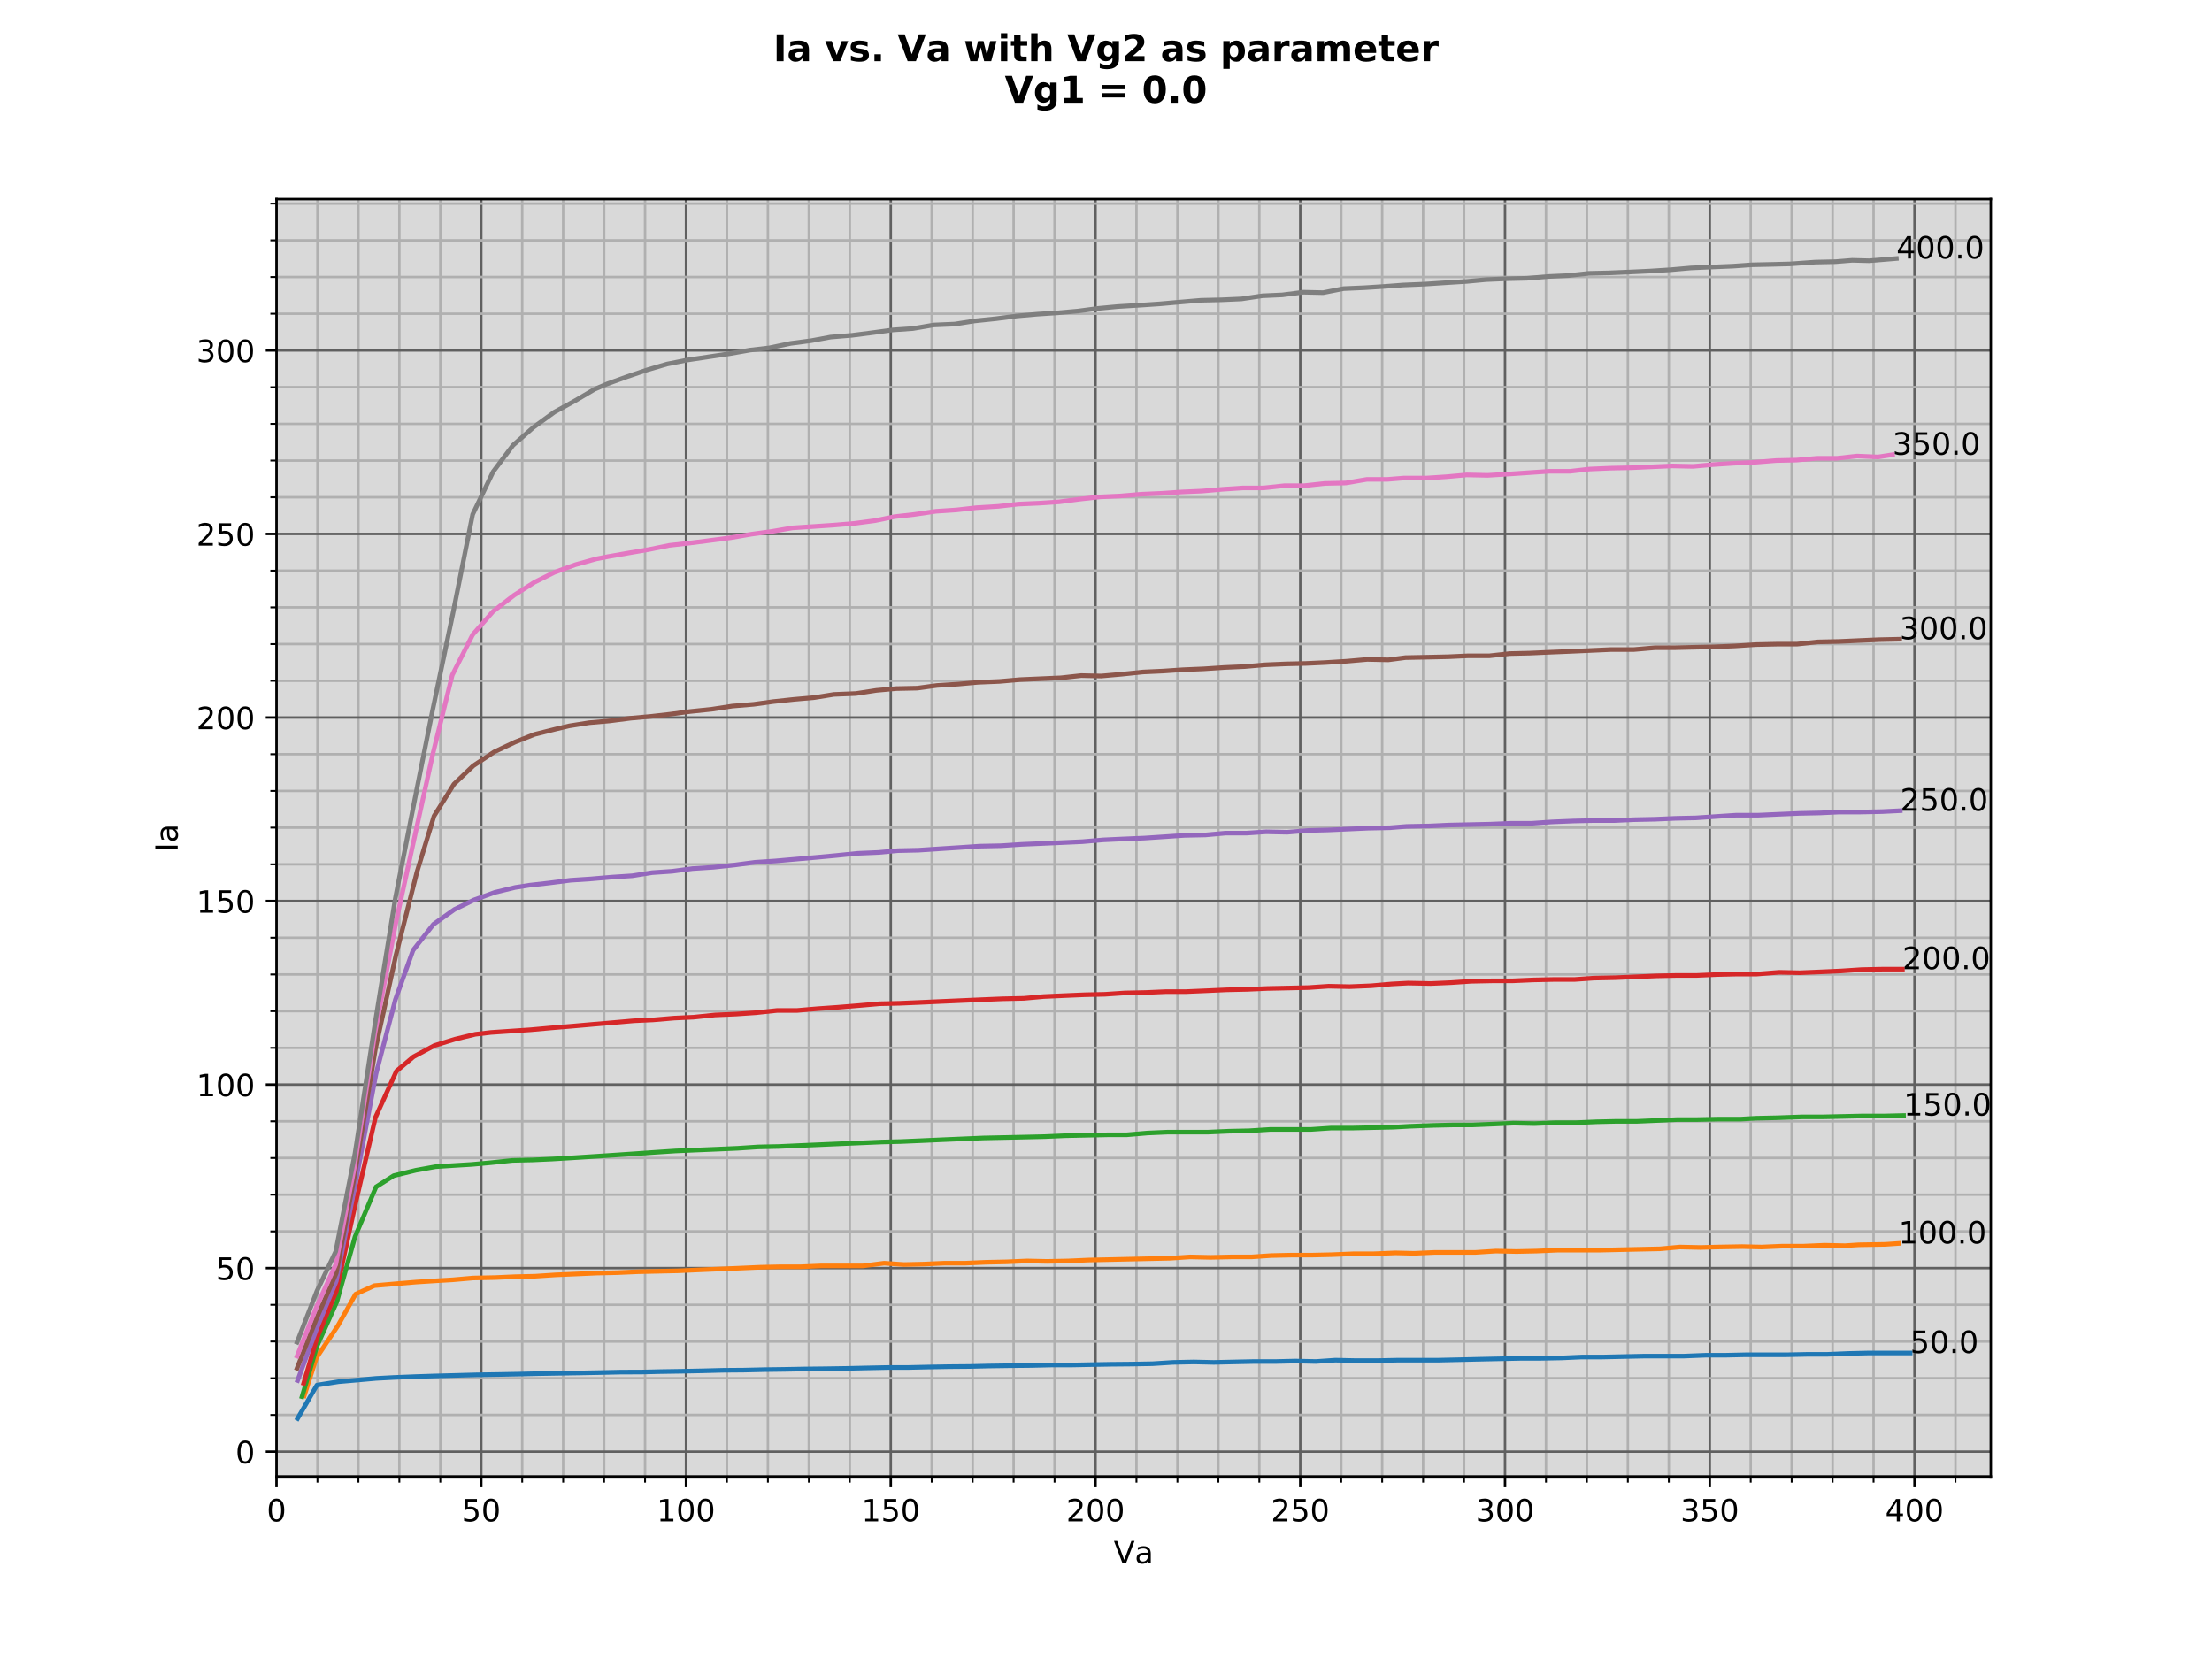 <?xml version="1.0" encoding="utf-8" standalone="no"?>
<!DOCTYPE svg PUBLIC "-//W3C//DTD SVG 1.1//EN"
  "http://www.w3.org/Graphics/SVG/1.1/DTD/svg11.dtd">
<!-- Created with matplotlib (http://matplotlib.org/) -->
<svg height="540pt" version="1.1" viewBox="0 0 720 540" width="720pt" xmlns="http://www.w3.org/2000/svg" xmlns:xlink="http://www.w3.org/1999/xlink">
 <defs>
  <style type="text/css">
*{stroke-linecap:butt;stroke-linejoin:round;}
  </style>
 </defs>
 <g id="figure_1">
  <g id="patch_1">
   <path d="M 0 540 
L 720 540 
L 720 0 
L 0 0 
z
" style="fill:#ffffff;"/>
  </g>
  <g id="axes_1">
   <g id="patch_2">
    <path d="M 90 480.6 
L 648 480.6 
L 648 64.8 
L 90 64.8 
z
" style="fill:#d9d9d9;"/>
   </g>
   <g id="matplotlib.axis_1">
    <g id="xtick_1">
     <g id="line2d_1">
      <path clip-path="url(#pba62a0ca92)" d="M 90 480.6 
L 90 64.8 
" style="fill:none;stroke:#606060;stroke-linecap:square;stroke-width:0.8;"/>
     </g>
     <g id="line2d_2">
      <defs>
       <path d="M 0 0 
L 0 3.5 
" id="m4c456e9d18" style="stroke:#000000;stroke-width:0.8;"/>
      </defs>
      <g>
       <use style="stroke:#000000;stroke-width:0.8;" x="90" xlink:href="#m4c456e9d18" y="480.6"/>
      </g>
     </g>
     <g id="text_1">
      <!-- 0 -->
      <defs>
       <path d="M 31.781 66.406 
Q 24.172 66.406 20.328 58.906 
Q 16.5 51.422 16.5 36.375 
Q 16.5 21.391 20.328 13.891 
Q 24.172 6.391 31.781 6.391 
Q 39.453 6.391 43.281 13.891 
Q 47.125 21.391 47.125 36.375 
Q 47.125 51.422 43.281 58.906 
Q 39.453 66.406 31.781 66.406 
z
M 31.781 74.219 
Q 44.047 74.219 50.516 64.516 
Q 56.984 54.828 56.984 36.375 
Q 56.984 17.969 50.516 8.266 
Q 44.047 -1.422 31.781 -1.422 
Q 19.531 -1.422 13.062 8.266 
Q 6.594 17.969 6.594 36.375 
Q 6.594 54.828 13.062 64.516 
Q 19.531 74.219 31.781 74.219 
z
" id="DejaVuSans-30"/>
      </defs>
      <g transform="translate(86.819 495.198)scale(0.1 -0.1)">
       <use xlink:href="#DejaVuSans-30"/>
      </g>
     </g>
    </g>
    <g id="xtick_2">
     <g id="line2d_3">
      <path clip-path="url(#pba62a0ca92)" d="M 156.646 480.6 
L 156.646 64.8 
" style="fill:none;stroke:#606060;stroke-linecap:square;stroke-width:0.8;"/>
     </g>
     <g id="line2d_4">
      <g>
       <use style="stroke:#000000;stroke-width:0.8;" x="156.646" xlink:href="#m4c456e9d18" y="480.6"/>
      </g>
     </g>
     <g id="text_2">
      <!-- 50 -->
      <defs>
       <path d="M 10.797 72.906 
L 49.516 72.906 
L 49.516 64.594 
L 19.828 64.594 
L 19.828 46.734 
Q 21.969 47.469 24.109 47.828 
Q 26.266 48.188 28.422 48.188 
Q 40.625 48.188 47.75 41.5 
Q 54.891 34.812 54.891 23.391 
Q 54.891 11.625 47.562 5.094 
Q 40.234 -1.422 26.906 -1.422 
Q 22.312 -1.422 17.547 -0.641 
Q 12.797 0.141 7.719 1.703 
L 7.719 11.625 
Q 12.109 9.234 16.797 8.062 
Q 21.484 6.891 26.703 6.891 
Q 35.156 6.891 40.078 11.328 
Q 45.016 15.766 45.016 23.391 
Q 45.016 31 40.078 35.438 
Q 35.156 39.891 26.703 39.891 
Q 22.75 39.891 18.812 39.016 
Q 14.891 38.141 10.797 36.281 
z
" id="DejaVuSans-35"/>
      </defs>
      <g transform="translate(150.284 495.198)scale(0.1 -0.1)">
       <use xlink:href="#DejaVuSans-35"/>
       <use x="63.623" xlink:href="#DejaVuSans-30"/>
      </g>
     </g>
    </g>
    <g id="xtick_3">
     <g id="line2d_5">
      <path clip-path="url(#pba62a0ca92)" d="M 223.292 480.6 
L 223.292 64.8 
" style="fill:none;stroke:#606060;stroke-linecap:square;stroke-width:0.8;"/>
     </g>
     <g id="line2d_6">
      <g>
       <use style="stroke:#000000;stroke-width:0.8;" x="223.292" xlink:href="#m4c456e9d18" y="480.6"/>
      </g>
     </g>
     <g id="text_3">
      <!-- 100 -->
      <defs>
       <path d="M 12.406 8.297 
L 28.516 8.297 
L 28.516 63.922 
L 10.984 60.406 
L 10.984 69.391 
L 28.422 72.906 
L 38.281 72.906 
L 38.281 8.297 
L 54.391 8.297 
L 54.391 0 
L 12.406 0 
z
" id="DejaVuSans-31"/>
      </defs>
      <g transform="translate(213.748 495.198)scale(0.1 -0.1)">
       <use xlink:href="#DejaVuSans-31"/>
       <use x="63.623" xlink:href="#DejaVuSans-30"/>
       <use x="127.246" xlink:href="#DejaVuSans-30"/>
      </g>
     </g>
    </g>
    <g id="xtick_4">
     <g id="line2d_7">
      <path clip-path="url(#pba62a0ca92)" d="M 289.938 480.6 
L 289.938 64.8 
" style="fill:none;stroke:#606060;stroke-linecap:square;stroke-width:0.8;"/>
     </g>
     <g id="line2d_8">
      <g>
       <use style="stroke:#000000;stroke-width:0.8;" x="289.938" xlink:href="#m4c456e9d18" y="480.6"/>
      </g>
     </g>
     <g id="text_4">
      <!-- 150 -->
      <g transform="translate(280.395 495.198)scale(0.1 -0.1)">
       <use xlink:href="#DejaVuSans-31"/>
       <use x="63.623" xlink:href="#DejaVuSans-35"/>
       <use x="127.246" xlink:href="#DejaVuSans-30"/>
      </g>
     </g>
    </g>
    <g id="xtick_5">
     <g id="line2d_9">
      <path clip-path="url(#pba62a0ca92)" d="M 356.584 480.6 
L 356.584 64.8 
" style="fill:none;stroke:#606060;stroke-linecap:square;stroke-width:0.8;"/>
     </g>
     <g id="line2d_10">
      <g>
       <use style="stroke:#000000;stroke-width:0.8;" x="356.584" xlink:href="#m4c456e9d18" y="480.6"/>
      </g>
     </g>
     <g id="text_5">
      <!-- 200 -->
      <defs>
       <path d="M 19.188 8.297 
L 53.609 8.297 
L 53.609 0 
L 7.328 0 
L 7.328 8.297 
Q 12.938 14.109 22.625 23.891 
Q 32.328 33.688 34.812 36.531 
Q 39.547 41.844 41.422 45.531 
Q 43.312 49.219 43.312 52.781 
Q 43.312 58.594 39.234 62.25 
Q 35.156 65.922 28.609 65.922 
Q 23.969 65.922 18.812 64.312 
Q 13.672 62.703 7.812 59.422 
L 7.812 69.391 
Q 13.766 71.781 18.938 73 
Q 24.125 74.219 28.422 74.219 
Q 39.75 74.219 46.484 68.547 
Q 53.219 62.891 53.219 53.422 
Q 53.219 48.922 51.531 44.891 
Q 49.859 40.875 45.406 35.406 
Q 44.188 33.984 37.641 27.219 
Q 31.109 20.453 19.188 8.297 
z
" id="DejaVuSans-32"/>
      </defs>
      <g transform="translate(347.041 495.198)scale(0.1 -0.1)">
       <use xlink:href="#DejaVuSans-32"/>
       <use x="63.623" xlink:href="#DejaVuSans-30"/>
       <use x="127.246" xlink:href="#DejaVuSans-30"/>
      </g>
     </g>
    </g>
    <g id="xtick_6">
     <g id="line2d_11">
      <path clip-path="url(#pba62a0ca92)" d="M 423.231 480.6 
L 423.231 64.8 
" style="fill:none;stroke:#606060;stroke-linecap:square;stroke-width:0.8;"/>
     </g>
     <g id="line2d_12">
      <g>
       <use style="stroke:#000000;stroke-width:0.8;" x="423.231" xlink:href="#m4c456e9d18" y="480.6"/>
      </g>
     </g>
     <g id="text_6">
      <!-- 250 -->
      <g transform="translate(413.687 495.198)scale(0.1 -0.1)">
       <use xlink:href="#DejaVuSans-32"/>
       <use x="63.623" xlink:href="#DejaVuSans-35"/>
       <use x="127.246" xlink:href="#DejaVuSans-30"/>
      </g>
     </g>
    </g>
    <g id="xtick_7">
     <g id="line2d_13">
      <path clip-path="url(#pba62a0ca92)" d="M 489.877 480.6 
L 489.877 64.8 
" style="fill:none;stroke:#606060;stroke-linecap:square;stroke-width:0.8;"/>
     </g>
     <g id="line2d_14">
      <g>
       <use style="stroke:#000000;stroke-width:0.8;" x="489.877" xlink:href="#m4c456e9d18" y="480.6"/>
      </g>
     </g>
     <g id="text_7">
      <!-- 300 -->
      <defs>
       <path d="M 40.578 39.312 
Q 47.656 37.797 51.625 33 
Q 55.609 28.219 55.609 21.188 
Q 55.609 10.406 48.188 4.484 
Q 40.766 -1.422 27.094 -1.422 
Q 22.516 -1.422 17.656 -0.516 
Q 12.797 0.391 7.625 2.203 
L 7.625 11.719 
Q 11.719 9.328 16.594 8.109 
Q 21.484 6.891 26.812 6.891 
Q 36.078 6.891 40.938 10.547 
Q 45.797 14.203 45.797 21.188 
Q 45.797 27.641 41.281 31.266 
Q 36.766 34.906 28.719 34.906 
L 20.219 34.906 
L 20.219 43.016 
L 29.109 43.016 
Q 36.375 43.016 40.234 45.922 
Q 44.094 48.828 44.094 54.297 
Q 44.094 59.906 40.109 62.906 
Q 36.141 65.922 28.719 65.922 
Q 24.656 65.922 20.016 65.031 
Q 15.375 64.156 9.812 62.312 
L 9.812 71.094 
Q 15.438 72.656 20.344 73.438 
Q 25.25 74.219 29.594 74.219 
Q 40.828 74.219 47.359 69.109 
Q 53.906 64.016 53.906 55.328 
Q 53.906 49.266 50.438 45.094 
Q 46.969 40.922 40.578 39.312 
z
" id="DejaVuSans-33"/>
      </defs>
      <g transform="translate(480.333 495.198)scale(0.1 -0.1)">
       <use xlink:href="#DejaVuSans-33"/>
       <use x="63.623" xlink:href="#DejaVuSans-30"/>
       <use x="127.246" xlink:href="#DejaVuSans-30"/>
      </g>
     </g>
    </g>
    <g id="xtick_8">
     <g id="line2d_15">
      <path clip-path="url(#pba62a0ca92)" d="M 556.523 480.6 
L 556.523 64.8 
" style="fill:none;stroke:#606060;stroke-linecap:square;stroke-width:0.8;"/>
     </g>
     <g id="line2d_16">
      <g>
       <use style="stroke:#000000;stroke-width:0.8;" x="556.523" xlink:href="#m4c456e9d18" y="480.6"/>
      </g>
     </g>
     <g id="text_8">
      <!-- 350 -->
      <g transform="translate(546.979 495.198)scale(0.1 -0.1)">
       <use xlink:href="#DejaVuSans-33"/>
       <use x="63.623" xlink:href="#DejaVuSans-35"/>
       <use x="127.246" xlink:href="#DejaVuSans-30"/>
      </g>
     </g>
    </g>
    <g id="xtick_9">
     <g id="line2d_17">
      <path clip-path="url(#pba62a0ca92)" d="M 623.169 480.6 
L 623.169 64.8 
" style="fill:none;stroke:#606060;stroke-linecap:square;stroke-width:0.8;"/>
     </g>
     <g id="line2d_18">
      <g>
       <use style="stroke:#000000;stroke-width:0.8;" x="623.169" xlink:href="#m4c456e9d18" y="480.6"/>
      </g>
     </g>
     <g id="text_9">
      <!-- 400 -->
      <defs>
       <path d="M 37.797 64.312 
L 12.891 25.391 
L 37.797 25.391 
z
M 35.203 72.906 
L 47.609 72.906 
L 47.609 25.391 
L 58.016 25.391 
L 58.016 17.188 
L 47.609 17.188 
L 47.609 0 
L 37.797 0 
L 37.797 17.188 
L 4.891 17.188 
L 4.891 26.703 
z
" id="DejaVuSans-34"/>
      </defs>
      <g transform="translate(613.625 495.198)scale(0.1 -0.1)">
       <use xlink:href="#DejaVuSans-34"/>
       <use x="63.623" xlink:href="#DejaVuSans-30"/>
       <use x="127.246" xlink:href="#DejaVuSans-30"/>
      </g>
     </g>
    </g>
    <g id="xtick_10">
     <g id="line2d_19">
      <path clip-path="url(#pba62a0ca92)" d="M 103.329 480.6 
L 103.329 64.8 
" style="fill:none;stroke:#b0b0b0;stroke-linecap:square;stroke-width:0.8;"/>
     </g>
     <g id="line2d_20">
      <defs>
       <path d="M 0 0 
L 0 2 
" id="mca6f0a6bf6" style="stroke:#000000;stroke-width:0.6;"/>
      </defs>
      <g>
       <use style="stroke:#000000;stroke-width:0.6;" x="103.329" xlink:href="#mca6f0a6bf6" y="480.6"/>
      </g>
     </g>
    </g>
    <g id="xtick_11">
     <g id="line2d_21">
      <path clip-path="url(#pba62a0ca92)" d="M 116.658 480.6 
L 116.658 64.8 
" style="fill:none;stroke:#b0b0b0;stroke-linecap:square;stroke-width:0.8;"/>
     </g>
     <g id="line2d_22">
      <g>
       <use style="stroke:#000000;stroke-width:0.6;" x="116.658" xlink:href="#mca6f0a6bf6" y="480.6"/>
      </g>
     </g>
    </g>
    <g id="xtick_12">
     <g id="line2d_23">
      <path clip-path="url(#pba62a0ca92)" d="M 129.988 480.6 
L 129.988 64.8 
" style="fill:none;stroke:#b0b0b0;stroke-linecap:square;stroke-width:0.8;"/>
     </g>
     <g id="line2d_24">
      <g>
       <use style="stroke:#000000;stroke-width:0.6;" x="129.988" xlink:href="#mca6f0a6bf6" y="480.6"/>
      </g>
     </g>
    </g>
    <g id="xtick_13">
     <g id="line2d_25">
      <path clip-path="url(#pba62a0ca92)" d="M 143.317 480.6 
L 143.317 64.8 
" style="fill:none;stroke:#b0b0b0;stroke-linecap:square;stroke-width:0.8;"/>
     </g>
     <g id="line2d_26">
      <g>
       <use style="stroke:#000000;stroke-width:0.6;" x="143.317" xlink:href="#mca6f0a6bf6" y="480.6"/>
      </g>
     </g>
    </g>
    <g id="xtick_14">
     <g id="line2d_27">
      <path clip-path="url(#pba62a0ca92)" d="M 169.975 480.6 
L 169.975 64.8 
" style="fill:none;stroke:#b0b0b0;stroke-linecap:square;stroke-width:0.8;"/>
     </g>
     <g id="line2d_28">
      <g>
       <use style="stroke:#000000;stroke-width:0.6;" x="169.975" xlink:href="#mca6f0a6bf6" y="480.6"/>
      </g>
     </g>
    </g>
    <g id="xtick_15">
     <g id="line2d_29">
      <path clip-path="url(#pba62a0ca92)" d="M 183.305 480.6 
L 183.305 64.8 
" style="fill:none;stroke:#b0b0b0;stroke-linecap:square;stroke-width:0.8;"/>
     </g>
     <g id="line2d_30">
      <g>
       <use style="stroke:#000000;stroke-width:0.6;" x="183.305" xlink:href="#mca6f0a6bf6" y="480.6"/>
      </g>
     </g>
    </g>
    <g id="xtick_16">
     <g id="line2d_31">
      <path clip-path="url(#pba62a0ca92)" d="M 196.634 480.6 
L 196.634 64.8 
" style="fill:none;stroke:#b0b0b0;stroke-linecap:square;stroke-width:0.8;"/>
     </g>
     <g id="line2d_32">
      <g>
       <use style="stroke:#000000;stroke-width:0.6;" x="196.634" xlink:href="#mca6f0a6bf6" y="480.6"/>
      </g>
     </g>
    </g>
    <g id="xtick_17">
     <g id="line2d_33">
      <path clip-path="url(#pba62a0ca92)" d="M 209.963 480.6 
L 209.963 64.8 
" style="fill:none;stroke:#b0b0b0;stroke-linecap:square;stroke-width:0.8;"/>
     </g>
     <g id="line2d_34">
      <g>
       <use style="stroke:#000000;stroke-width:0.6;" x="209.963" xlink:href="#mca6f0a6bf6" y="480.6"/>
      </g>
     </g>
    </g>
    <g id="xtick_18">
     <g id="line2d_35">
      <path clip-path="url(#pba62a0ca92)" d="M 236.621 480.6 
L 236.621 64.8 
" style="fill:none;stroke:#b0b0b0;stroke-linecap:square;stroke-width:0.8;"/>
     </g>
     <g id="line2d_36">
      <g>
       <use style="stroke:#000000;stroke-width:0.6;" x="236.621" xlink:href="#mca6f0a6bf6" y="480.6"/>
      </g>
     </g>
    </g>
    <g id="xtick_19">
     <g id="line2d_37">
      <path clip-path="url(#pba62a0ca92)" d="M 249.951 480.6 
L 249.951 64.8 
" style="fill:none;stroke:#b0b0b0;stroke-linecap:square;stroke-width:0.8;"/>
     </g>
     <g id="line2d_38">
      <g>
       <use style="stroke:#000000;stroke-width:0.6;" x="249.951" xlink:href="#mca6f0a6bf6" y="480.6"/>
      </g>
     </g>
    </g>
    <g id="xtick_20">
     <g id="line2d_39">
      <path clip-path="url(#pba62a0ca92)" d="M 263.28 480.6 
L 263.28 64.8 
" style="fill:none;stroke:#b0b0b0;stroke-linecap:square;stroke-width:0.8;"/>
     </g>
     <g id="line2d_40">
      <g>
       <use style="stroke:#000000;stroke-width:0.6;" x="263.28" xlink:href="#mca6f0a6bf6" y="480.6"/>
      </g>
     </g>
    </g>
    <g id="xtick_21">
     <g id="line2d_41">
      <path clip-path="url(#pba62a0ca92)" d="M 276.609 480.6 
L 276.609 64.8 
" style="fill:none;stroke:#b0b0b0;stroke-linecap:square;stroke-width:0.8;"/>
     </g>
     <g id="line2d_42">
      <g>
       <use style="stroke:#000000;stroke-width:0.6;" x="276.609" xlink:href="#mca6f0a6bf6" y="480.6"/>
      </g>
     </g>
    </g>
    <g id="xtick_22">
     <g id="line2d_43">
      <path clip-path="url(#pba62a0ca92)" d="M 303.268 480.6 
L 303.268 64.8 
" style="fill:none;stroke:#b0b0b0;stroke-linecap:square;stroke-width:0.8;"/>
     </g>
     <g id="line2d_44">
      <g>
       <use style="stroke:#000000;stroke-width:0.6;" x="303.268" xlink:href="#mca6f0a6bf6" y="480.6"/>
      </g>
     </g>
    </g>
    <g id="xtick_23">
     <g id="line2d_45">
      <path clip-path="url(#pba62a0ca92)" d="M 316.597 480.6 
L 316.597 64.8 
" style="fill:none;stroke:#b0b0b0;stroke-linecap:square;stroke-width:0.8;"/>
     </g>
     <g id="line2d_46">
      <g>
       <use style="stroke:#000000;stroke-width:0.6;" x="316.597" xlink:href="#mca6f0a6bf6" y="480.6"/>
      </g>
     </g>
    </g>
    <g id="xtick_24">
     <g id="line2d_47">
      <path clip-path="url(#pba62a0ca92)" d="M 329.926 480.6 
L 329.926 64.8 
" style="fill:none;stroke:#b0b0b0;stroke-linecap:square;stroke-width:0.8;"/>
     </g>
     <g id="line2d_48">
      <g>
       <use style="stroke:#000000;stroke-width:0.6;" x="329.926" xlink:href="#mca6f0a6bf6" y="480.6"/>
      </g>
     </g>
    </g>
    <g id="xtick_25">
     <g id="line2d_49">
      <path clip-path="url(#pba62a0ca92)" d="M 343.255 480.6 
L 343.255 64.8 
" style="fill:none;stroke:#b0b0b0;stroke-linecap:square;stroke-width:0.8;"/>
     </g>
     <g id="line2d_50">
      <g>
       <use style="stroke:#000000;stroke-width:0.6;" x="343.255" xlink:href="#mca6f0a6bf6" y="480.6"/>
      </g>
     </g>
    </g>
    <g id="xtick_26">
     <g id="line2d_51">
      <path clip-path="url(#pba62a0ca92)" d="M 369.914 480.6 
L 369.914 64.8 
" style="fill:none;stroke:#b0b0b0;stroke-linecap:square;stroke-width:0.8;"/>
     </g>
     <g id="line2d_52">
      <g>
       <use style="stroke:#000000;stroke-width:0.6;" x="369.914" xlink:href="#mca6f0a6bf6" y="480.6"/>
      </g>
     </g>
    </g>
    <g id="xtick_27">
     <g id="line2d_53">
      <path clip-path="url(#pba62a0ca92)" d="M 383.243 480.6 
L 383.243 64.8 
" style="fill:none;stroke:#b0b0b0;stroke-linecap:square;stroke-width:0.8;"/>
     </g>
     <g id="line2d_54">
      <g>
       <use style="stroke:#000000;stroke-width:0.6;" x="383.243" xlink:href="#mca6f0a6bf6" y="480.6"/>
      </g>
     </g>
    </g>
    <g id="xtick_28">
     <g id="line2d_55">
      <path clip-path="url(#pba62a0ca92)" d="M 396.572 480.6 
L 396.572 64.8 
" style="fill:none;stroke:#b0b0b0;stroke-linecap:square;stroke-width:0.8;"/>
     </g>
     <g id="line2d_56">
      <g>
       <use style="stroke:#000000;stroke-width:0.6;" x="396.572" xlink:href="#mca6f0a6bf6" y="480.6"/>
      </g>
     </g>
    </g>
    <g id="xtick_29">
     <g id="line2d_57">
      <path clip-path="url(#pba62a0ca92)" d="M 409.901 480.6 
L 409.901 64.8 
" style="fill:none;stroke:#b0b0b0;stroke-linecap:square;stroke-width:0.8;"/>
     </g>
     <g id="line2d_58">
      <g>
       <use style="stroke:#000000;stroke-width:0.6;" x="409.901" xlink:href="#mca6f0a6bf6" y="480.6"/>
      </g>
     </g>
    </g>
    <g id="xtick_30">
     <g id="line2d_59">
      <path clip-path="url(#pba62a0ca92)" d="M 436.56 480.6 
L 436.56 64.8 
" style="fill:none;stroke:#b0b0b0;stroke-linecap:square;stroke-width:0.8;"/>
     </g>
     <g id="line2d_60">
      <g>
       <use style="stroke:#000000;stroke-width:0.6;" x="436.56" xlink:href="#mca6f0a6bf6" y="480.6"/>
      </g>
     </g>
    </g>
    <g id="xtick_31">
     <g id="line2d_61">
      <path clip-path="url(#pba62a0ca92)" d="M 449.889 480.6 
L 449.889 64.8 
" style="fill:none;stroke:#b0b0b0;stroke-linecap:square;stroke-width:0.8;"/>
     </g>
     <g id="line2d_62">
      <g>
       <use style="stroke:#000000;stroke-width:0.6;" x="449.889" xlink:href="#mca6f0a6bf6" y="480.6"/>
      </g>
     </g>
    </g>
    <g id="xtick_32">
     <g id="line2d_63">
      <path clip-path="url(#pba62a0ca92)" d="M 463.218 480.6 
L 463.218 64.8 
" style="fill:none;stroke:#b0b0b0;stroke-linecap:square;stroke-width:0.8;"/>
     </g>
     <g id="line2d_64">
      <g>
       <use style="stroke:#000000;stroke-width:0.6;" x="463.218" xlink:href="#mca6f0a6bf6" y="480.6"/>
      </g>
     </g>
    </g>
    <g id="xtick_33">
     <g id="line2d_65">
      <path clip-path="url(#pba62a0ca92)" d="M 476.547 480.6 
L 476.547 64.8 
" style="fill:none;stroke:#b0b0b0;stroke-linecap:square;stroke-width:0.8;"/>
     </g>
     <g id="line2d_66">
      <g>
       <use style="stroke:#000000;stroke-width:0.6;" x="476.547" xlink:href="#mca6f0a6bf6" y="480.6"/>
      </g>
     </g>
    </g>
    <g id="xtick_34">
     <g id="line2d_67">
      <path clip-path="url(#pba62a0ca92)" d="M 503.206 480.6 
L 503.206 64.8 
" style="fill:none;stroke:#b0b0b0;stroke-linecap:square;stroke-width:0.8;"/>
     </g>
     <g id="line2d_68">
      <g>
       <use style="stroke:#000000;stroke-width:0.6;" x="503.206" xlink:href="#mca6f0a6bf6" y="480.6"/>
      </g>
     </g>
    </g>
    <g id="xtick_35">
     <g id="line2d_69">
      <path clip-path="url(#pba62a0ca92)" d="M 516.535 480.6 
L 516.535 64.8 
" style="fill:none;stroke:#b0b0b0;stroke-linecap:square;stroke-width:0.8;"/>
     </g>
     <g id="line2d_70">
      <g>
       <use style="stroke:#000000;stroke-width:0.6;" x="516.535" xlink:href="#mca6f0a6bf6" y="480.6"/>
      </g>
     </g>
    </g>
    <g id="xtick_36">
     <g id="line2d_71">
      <path clip-path="url(#pba62a0ca92)" d="M 529.864 480.6 
L 529.864 64.8 
" style="fill:none;stroke:#b0b0b0;stroke-linecap:square;stroke-width:0.8;"/>
     </g>
     <g id="line2d_72">
      <g>
       <use style="stroke:#000000;stroke-width:0.6;" x="529.864" xlink:href="#mca6f0a6bf6" y="480.6"/>
      </g>
     </g>
    </g>
    <g id="xtick_37">
     <g id="line2d_73">
      <path clip-path="url(#pba62a0ca92)" d="M 543.194 480.6 
L 543.194 64.8 
" style="fill:none;stroke:#b0b0b0;stroke-linecap:square;stroke-width:0.8;"/>
     </g>
     <g id="line2d_74">
      <g>
       <use style="stroke:#000000;stroke-width:0.6;" x="543.194" xlink:href="#mca6f0a6bf6" y="480.6"/>
      </g>
     </g>
    </g>
    <g id="xtick_38">
     <g id="line2d_75">
      <path clip-path="url(#pba62a0ca92)" d="M 569.852 480.6 
L 569.852 64.8 
" style="fill:none;stroke:#b0b0b0;stroke-linecap:square;stroke-width:0.8;"/>
     </g>
     <g id="line2d_76">
      <g>
       <use style="stroke:#000000;stroke-width:0.6;" x="569.852" xlink:href="#mca6f0a6bf6" y="480.6"/>
      </g>
     </g>
    </g>
    <g id="xtick_39">
     <g id="line2d_77">
      <path clip-path="url(#pba62a0ca92)" d="M 583.181 480.6 
L 583.181 64.8 
" style="fill:none;stroke:#b0b0b0;stroke-linecap:square;stroke-width:0.8;"/>
     </g>
     <g id="line2d_78">
      <g>
       <use style="stroke:#000000;stroke-width:0.6;" x="583.181" xlink:href="#mca6f0a6bf6" y="480.6"/>
      </g>
     </g>
    </g>
    <g id="xtick_40">
     <g id="line2d_79">
      <path clip-path="url(#pba62a0ca92)" d="M 596.51 480.6 
L 596.51 64.8 
" style="fill:none;stroke:#b0b0b0;stroke-linecap:square;stroke-width:0.8;"/>
     </g>
     <g id="line2d_80">
      <g>
       <use style="stroke:#000000;stroke-width:0.6;" x="596.51" xlink:href="#mca6f0a6bf6" y="480.6"/>
      </g>
     </g>
    </g>
    <g id="xtick_41">
     <g id="line2d_81">
      <path clip-path="url(#pba62a0ca92)" d="M 609.84 480.6 
L 609.84 64.8 
" style="fill:none;stroke:#b0b0b0;stroke-linecap:square;stroke-width:0.8;"/>
     </g>
     <g id="line2d_82">
      <g>
       <use style="stroke:#000000;stroke-width:0.6;" x="609.84" xlink:href="#mca6f0a6bf6" y="480.6"/>
      </g>
     </g>
    </g>
    <g id="xtick_42">
     <g id="line2d_83">
      <path clip-path="url(#pba62a0ca92)" d="M 636.498 480.6 
L 636.498 64.8 
" style="fill:none;stroke:#b0b0b0;stroke-linecap:square;stroke-width:0.8;"/>
     </g>
     <g id="line2d_84">
      <g>
       <use style="stroke:#000000;stroke-width:0.6;" x="636.498" xlink:href="#mca6f0a6bf6" y="480.6"/>
      </g>
     </g>
    </g>
    <g id="text_10">
     <!-- Va -->
     <defs>
      <path d="M 28.609 0 
L 0.781 72.906 
L 11.078 72.906 
L 34.188 11.531 
L 57.328 72.906 
L 67.578 72.906 
L 39.797 0 
z
" id="DejaVuSans-56"/>
      <path d="M 34.281 27.484 
Q 23.391 27.484 19.188 25 
Q 14.984 22.516 14.984 16.5 
Q 14.984 11.719 18.141 8.906 
Q 21.297 6.109 26.703 6.109 
Q 34.188 6.109 38.703 11.406 
Q 43.219 16.703 43.219 25.484 
L 43.219 27.484 
z
M 52.203 31.203 
L 52.203 0 
L 43.219 0 
L 43.219 8.297 
Q 40.141 3.328 35.547 0.953 
Q 30.953 -1.422 24.312 -1.422 
Q 15.922 -1.422 10.953 3.297 
Q 6 8.016 6 15.922 
Q 6 25.141 12.172 29.828 
Q 18.359 34.516 30.609 34.516 
L 43.219 34.516 
L 43.219 35.406 
Q 43.219 41.609 39.141 45 
Q 35.062 48.391 27.688 48.391 
Q 23 48.391 18.547 47.266 
Q 14.109 46.141 10.016 43.891 
L 10.016 52.203 
Q 14.938 54.109 19.578 55.047 
Q 24.219 56 28.609 56 
Q 40.484 56 46.344 49.844 
Q 52.203 43.703 52.203 31.203 
z
" id="DejaVuSans-61"/>
     </defs>
     <g transform="translate(362.521 508.877)scale(0.1 -0.1)">
      <use xlink:href="#DejaVuSans-56"/>
      <use x="68.299" xlink:href="#DejaVuSans-61"/>
     </g>
    </g>
   </g>
   <g id="matplotlib.axis_2">
    <g id="ytick_1">
     <g id="line2d_85">
      <path clip-path="url(#pba62a0ca92)" d="M 90 472.505 
L 648 472.505 
" style="fill:none;stroke:#606060;stroke-linecap:square;stroke-width:0.8;"/>
     </g>
     <g id="line2d_86">
      <defs>
       <path d="M 0 0 
L -3.5 0 
" id="m4459dd269b" style="stroke:#000000;stroke-width:0.8;"/>
      </defs>
      <g>
       <use style="stroke:#000000;stroke-width:0.8;" x="90" xlink:href="#m4459dd269b" y="472.505"/>
      </g>
     </g>
     <g id="text_11">
      <!-- 0 -->
      <g transform="translate(76.638 476.304)scale(0.1 -0.1)">
       <use xlink:href="#DejaVuSans-30"/>
      </g>
     </g>
    </g>
    <g id="ytick_2">
     <g id="line2d_87">
      <path clip-path="url(#pba62a0ca92)" d="M 90 412.765 
L 648 412.765 
" style="fill:none;stroke:#606060;stroke-linecap:square;stroke-width:0.8;"/>
     </g>
     <g id="line2d_88">
      <g>
       <use style="stroke:#000000;stroke-width:0.8;" x="90" xlink:href="#m4459dd269b" y="412.765"/>
      </g>
     </g>
     <g id="text_12">
      <!-- 50 -->
      <g transform="translate(70.275 416.564)scale(0.1 -0.1)">
       <use xlink:href="#DejaVuSans-35"/>
       <use x="63.623" xlink:href="#DejaVuSans-30"/>
      </g>
     </g>
    </g>
    <g id="ytick_3">
     <g id="line2d_89">
      <path clip-path="url(#pba62a0ca92)" d="M 90 353.025 
L 648 353.025 
" style="fill:none;stroke:#606060;stroke-linecap:square;stroke-width:0.8;"/>
     </g>
     <g id="line2d_90">
      <g>
       <use style="stroke:#000000;stroke-width:0.8;" x="90" xlink:href="#m4459dd269b" y="353.025"/>
      </g>
     </g>
     <g id="text_13">
      <!-- 100 -->
      <g transform="translate(63.913 356.824)scale(0.1 -0.1)">
       <use xlink:href="#DejaVuSans-31"/>
       <use x="63.623" xlink:href="#DejaVuSans-30"/>
       <use x="127.246" xlink:href="#DejaVuSans-30"/>
      </g>
     </g>
    </g>
    <g id="ytick_4">
     <g id="line2d_91">
      <path clip-path="url(#pba62a0ca92)" d="M 90 293.285 
L 648 293.285 
" style="fill:none;stroke:#606060;stroke-linecap:square;stroke-width:0.8;"/>
     </g>
     <g id="line2d_92">
      <g>
       <use style="stroke:#000000;stroke-width:0.8;" x="90" xlink:href="#m4459dd269b" y="293.285"/>
      </g>
     </g>
     <g id="text_14">
      <!-- 150 -->
      <g transform="translate(63.913 297.084)scale(0.1 -0.1)">
       <use xlink:href="#DejaVuSans-31"/>
       <use x="63.623" xlink:href="#DejaVuSans-35"/>
       <use x="127.246" xlink:href="#DejaVuSans-30"/>
      </g>
     </g>
    </g>
    <g id="ytick_5">
     <g id="line2d_93">
      <path clip-path="url(#pba62a0ca92)" d="M 90 233.544 
L 648 233.544 
" style="fill:none;stroke:#606060;stroke-linecap:square;stroke-width:0.8;"/>
     </g>
     <g id="line2d_94">
      <g>
       <use style="stroke:#000000;stroke-width:0.8;" x="90" xlink:href="#m4459dd269b" y="233.544"/>
      </g>
     </g>
     <g id="text_15">
      <!-- 200 -->
      <g transform="translate(63.913 237.344)scale(0.1 -0.1)">
       <use xlink:href="#DejaVuSans-32"/>
       <use x="63.623" xlink:href="#DejaVuSans-30"/>
       <use x="127.246" xlink:href="#DejaVuSans-30"/>
      </g>
     </g>
    </g>
    <g id="ytick_6">
     <g id="line2d_95">
      <path clip-path="url(#pba62a0ca92)" d="M 90 173.804 
L 648 173.804 
" style="fill:none;stroke:#606060;stroke-linecap:square;stroke-width:0.8;"/>
     </g>
     <g id="line2d_96">
      <g>
       <use style="stroke:#000000;stroke-width:0.8;" x="90" xlink:href="#m4459dd269b" y="173.804"/>
      </g>
     </g>
     <g id="text_16">
      <!-- 250 -->
      <g transform="translate(63.913 177.604)scale(0.1 -0.1)">
       <use xlink:href="#DejaVuSans-32"/>
       <use x="63.623" xlink:href="#DejaVuSans-35"/>
       <use x="127.246" xlink:href="#DejaVuSans-30"/>
      </g>
     </g>
    </g>
    <g id="ytick_7">
     <g id="line2d_97">
      <path clip-path="url(#pba62a0ca92)" d="M 90 114.064 
L 648 114.064 
" style="fill:none;stroke:#606060;stroke-linecap:square;stroke-width:0.8;"/>
     </g>
     <g id="line2d_98">
      <g>
       <use style="stroke:#000000;stroke-width:0.8;" x="90" xlink:href="#m4459dd269b" y="114.064"/>
      </g>
     </g>
     <g id="text_17">
      <!-- 300 -->
      <g transform="translate(63.913 117.864)scale(0.1 -0.1)">
       <use xlink:href="#DejaVuSans-33"/>
       <use x="63.623" xlink:href="#DejaVuSans-30"/>
       <use x="127.246" xlink:href="#DejaVuSans-30"/>
      </g>
     </g>
    </g>
    <g id="ytick_8">
     <g id="line2d_99">
      <path clip-path="url(#pba62a0ca92)" d="M 90 460.557 
L 648 460.557 
" style="fill:none;stroke:#b0b0b0;stroke-linecap:square;stroke-width:0.8;"/>
     </g>
     <g id="line2d_100">
      <defs>
       <path d="M 0 0 
L -2 0 
" id="m789e8d4cda" style="stroke:#000000;stroke-width:0.6;"/>
      </defs>
      <g>
       <use style="stroke:#000000;stroke-width:0.6;" x="90" xlink:href="#m789e8d4cda" y="460.557"/>
      </g>
     </g>
    </g>
    <g id="ytick_9">
     <g id="line2d_101">
      <path clip-path="url(#pba62a0ca92)" d="M 90 448.609 
L 648 448.609 
" style="fill:none;stroke:#b0b0b0;stroke-linecap:square;stroke-width:0.8;"/>
     </g>
     <g id="line2d_102">
      <g>
       <use style="stroke:#000000;stroke-width:0.6;" x="90" xlink:href="#m789e8d4cda" y="448.609"/>
      </g>
     </g>
    </g>
    <g id="ytick_10">
     <g id="line2d_103">
      <path clip-path="url(#pba62a0ca92)" d="M 90 436.661 
L 648 436.661 
" style="fill:none;stroke:#b0b0b0;stroke-linecap:square;stroke-width:0.8;"/>
     </g>
     <g id="line2d_104">
      <g>
       <use style="stroke:#000000;stroke-width:0.6;" x="90" xlink:href="#m789e8d4cda" y="436.661"/>
      </g>
     </g>
    </g>
    <g id="ytick_11">
     <g id="line2d_105">
      <path clip-path="url(#pba62a0ca92)" d="M 90 424.713 
L 648 424.713 
" style="fill:none;stroke:#b0b0b0;stroke-linecap:square;stroke-width:0.8;"/>
     </g>
     <g id="line2d_106">
      <g>
       <use style="stroke:#000000;stroke-width:0.6;" x="90" xlink:href="#m789e8d4cda" y="424.713"/>
      </g>
     </g>
    </g>
    <g id="ytick_12">
     <g id="line2d_107">
      <path clip-path="url(#pba62a0ca92)" d="M 90 400.817 
L 648 400.817 
" style="fill:none;stroke:#b0b0b0;stroke-linecap:square;stroke-width:0.8;"/>
     </g>
     <g id="line2d_108">
      <g>
       <use style="stroke:#000000;stroke-width:0.6;" x="90" xlink:href="#m789e8d4cda" y="400.817"/>
      </g>
     </g>
    </g>
    <g id="ytick_13">
     <g id="line2d_109">
      <path clip-path="url(#pba62a0ca92)" d="M 90 388.869 
L 648 388.869 
" style="fill:none;stroke:#b0b0b0;stroke-linecap:square;stroke-width:0.8;"/>
     </g>
     <g id="line2d_110">
      <g>
       <use style="stroke:#000000;stroke-width:0.6;" x="90" xlink:href="#m789e8d4cda" y="388.869"/>
      </g>
     </g>
    </g>
    <g id="ytick_14">
     <g id="line2d_111">
      <path clip-path="url(#pba62a0ca92)" d="M 90 376.921 
L 648 376.921 
" style="fill:none;stroke:#b0b0b0;stroke-linecap:square;stroke-width:0.8;"/>
     </g>
     <g id="line2d_112">
      <g>
       <use style="stroke:#000000;stroke-width:0.6;" x="90" xlink:href="#m789e8d4cda" y="376.921"/>
      </g>
     </g>
    </g>
    <g id="ytick_15">
     <g id="line2d_113">
      <path clip-path="url(#pba62a0ca92)" d="M 90 364.973 
L 648 364.973 
" style="fill:none;stroke:#b0b0b0;stroke-linecap:square;stroke-width:0.8;"/>
     </g>
     <g id="line2d_114">
      <g>
       <use style="stroke:#000000;stroke-width:0.6;" x="90" xlink:href="#m789e8d4cda" y="364.973"/>
      </g>
     </g>
    </g>
    <g id="ytick_16">
     <g id="line2d_115">
      <path clip-path="url(#pba62a0ca92)" d="M 90 341.077 
L 648 341.077 
" style="fill:none;stroke:#b0b0b0;stroke-linecap:square;stroke-width:0.8;"/>
     </g>
     <g id="line2d_116">
      <g>
       <use style="stroke:#000000;stroke-width:0.6;" x="90" xlink:href="#m789e8d4cda" y="341.077"/>
      </g>
     </g>
    </g>
    <g id="ytick_17">
     <g id="line2d_117">
      <path clip-path="url(#pba62a0ca92)" d="M 90 329.129 
L 648 329.129 
" style="fill:none;stroke:#b0b0b0;stroke-linecap:square;stroke-width:0.8;"/>
     </g>
     <g id="line2d_118">
      <g>
       <use style="stroke:#000000;stroke-width:0.6;" x="90" xlink:href="#m789e8d4cda" y="329.129"/>
      </g>
     </g>
    </g>
    <g id="ytick_18">
     <g id="line2d_119">
      <path clip-path="url(#pba62a0ca92)" d="M 90 317.181 
L 648 317.181 
" style="fill:none;stroke:#b0b0b0;stroke-linecap:square;stroke-width:0.8;"/>
     </g>
     <g id="line2d_120">
      <g>
       <use style="stroke:#000000;stroke-width:0.6;" x="90" xlink:href="#m789e8d4cda" y="317.181"/>
      </g>
     </g>
    </g>
    <g id="ytick_19">
     <g id="line2d_121">
      <path clip-path="url(#pba62a0ca92)" d="M 90 305.233 
L 648 305.233 
" style="fill:none;stroke:#b0b0b0;stroke-linecap:square;stroke-width:0.8;"/>
     </g>
     <g id="line2d_122">
      <g>
       <use style="stroke:#000000;stroke-width:0.6;" x="90" xlink:href="#m789e8d4cda" y="305.233"/>
      </g>
     </g>
    </g>
    <g id="ytick_20">
     <g id="line2d_123">
      <path clip-path="url(#pba62a0ca92)" d="M 90 281.337 
L 648 281.337 
" style="fill:none;stroke:#b0b0b0;stroke-linecap:square;stroke-width:0.8;"/>
     </g>
     <g id="line2d_124">
      <g>
       <use style="stroke:#000000;stroke-width:0.6;" x="90" xlink:href="#m789e8d4cda" y="281.337"/>
      </g>
     </g>
    </g>
    <g id="ytick_21">
     <g id="line2d_125">
      <path clip-path="url(#pba62a0ca92)" d="M 90 269.389 
L 648 269.389 
" style="fill:none;stroke:#b0b0b0;stroke-linecap:square;stroke-width:0.8;"/>
     </g>
     <g id="line2d_126">
      <g>
       <use style="stroke:#000000;stroke-width:0.6;" x="90" xlink:href="#m789e8d4cda" y="269.389"/>
      </g>
     </g>
    </g>
    <g id="ytick_22">
     <g id="line2d_127">
      <path clip-path="url(#pba62a0ca92)" d="M 90 257.441 
L 648 257.441 
" style="fill:none;stroke:#b0b0b0;stroke-linecap:square;stroke-width:0.8;"/>
     </g>
     <g id="line2d_128">
      <g>
       <use style="stroke:#000000;stroke-width:0.6;" x="90" xlink:href="#m789e8d4cda" y="257.441"/>
      </g>
     </g>
    </g>
    <g id="ytick_23">
     <g id="line2d_129">
      <path clip-path="url(#pba62a0ca92)" d="M 90 245.493 
L 648 245.493 
" style="fill:none;stroke:#b0b0b0;stroke-linecap:square;stroke-width:0.8;"/>
     </g>
     <g id="line2d_130">
      <g>
       <use style="stroke:#000000;stroke-width:0.6;" x="90" xlink:href="#m789e8d4cda" y="245.493"/>
      </g>
     </g>
    </g>
    <g id="ytick_24">
     <g id="line2d_131">
      <path clip-path="url(#pba62a0ca92)" d="M 90 221.596 
L 648 221.596 
" style="fill:none;stroke:#b0b0b0;stroke-linecap:square;stroke-width:0.8;"/>
     </g>
     <g id="line2d_132">
      <g>
       <use style="stroke:#000000;stroke-width:0.6;" x="90" xlink:href="#m789e8d4cda" y="221.596"/>
      </g>
     </g>
    </g>
    <g id="ytick_25">
     <g id="line2d_133">
      <path clip-path="url(#pba62a0ca92)" d="M 90 209.648 
L 648 209.648 
" style="fill:none;stroke:#b0b0b0;stroke-linecap:square;stroke-width:0.8;"/>
     </g>
     <g id="line2d_134">
      <g>
       <use style="stroke:#000000;stroke-width:0.6;" x="90" xlink:href="#m789e8d4cda" y="209.648"/>
      </g>
     </g>
    </g>
    <g id="ytick_26">
     <g id="line2d_135">
      <path clip-path="url(#pba62a0ca92)" d="M 90 197.7 
L 648 197.7 
" style="fill:none;stroke:#b0b0b0;stroke-linecap:square;stroke-width:0.8;"/>
     </g>
     <g id="line2d_136">
      <g>
       <use style="stroke:#000000;stroke-width:0.6;" x="90" xlink:href="#m789e8d4cda" y="197.7"/>
      </g>
     </g>
    </g>
    <g id="ytick_27">
     <g id="line2d_137">
      <path clip-path="url(#pba62a0ca92)" d="M 90 185.752 
L 648 185.752 
" style="fill:none;stroke:#b0b0b0;stroke-linecap:square;stroke-width:0.8;"/>
     </g>
     <g id="line2d_138">
      <g>
       <use style="stroke:#000000;stroke-width:0.6;" x="90" xlink:href="#m789e8d4cda" y="185.752"/>
      </g>
     </g>
    </g>
    <g id="ytick_28">
     <g id="line2d_139">
      <path clip-path="url(#pba62a0ca92)" d="M 90 161.856 
L 648 161.856 
" style="fill:none;stroke:#b0b0b0;stroke-linecap:square;stroke-width:0.8;"/>
     </g>
     <g id="line2d_140">
      <g>
       <use style="stroke:#000000;stroke-width:0.6;" x="90" xlink:href="#m789e8d4cda" y="161.856"/>
      </g>
     </g>
    </g>
    <g id="ytick_29">
     <g id="line2d_141">
      <path clip-path="url(#pba62a0ca92)" d="M 90 149.908 
L 648 149.908 
" style="fill:none;stroke:#b0b0b0;stroke-linecap:square;stroke-width:0.8;"/>
     </g>
     <g id="line2d_142">
      <g>
       <use style="stroke:#000000;stroke-width:0.6;" x="90" xlink:href="#m789e8d4cda" y="149.908"/>
      </g>
     </g>
    </g>
    <g id="ytick_30">
     <g id="line2d_143">
      <path clip-path="url(#pba62a0ca92)" d="M 90 137.96 
L 648 137.96 
" style="fill:none;stroke:#b0b0b0;stroke-linecap:square;stroke-width:0.8;"/>
     </g>
     <g id="line2d_144">
      <g>
       <use style="stroke:#000000;stroke-width:0.6;" x="90" xlink:href="#m789e8d4cda" y="137.96"/>
      </g>
     </g>
    </g>
    <g id="ytick_31">
     <g id="line2d_145">
      <path clip-path="url(#pba62a0ca92)" d="M 90 126.012 
L 648 126.012 
" style="fill:none;stroke:#b0b0b0;stroke-linecap:square;stroke-width:0.8;"/>
     </g>
     <g id="line2d_146">
      <g>
       <use style="stroke:#000000;stroke-width:0.6;" x="90" xlink:href="#m789e8d4cda" y="126.012"/>
      </g>
     </g>
    </g>
    <g id="ytick_32">
     <g id="line2d_147">
      <path clip-path="url(#pba62a0ca92)" d="M 90 102.116 
L 648 102.116 
" style="fill:none;stroke:#b0b0b0;stroke-linecap:square;stroke-width:0.8;"/>
     </g>
     <g id="line2d_148">
      <g>
       <use style="stroke:#000000;stroke-width:0.6;" x="90" xlink:href="#m789e8d4cda" y="102.116"/>
      </g>
     </g>
    </g>
    <g id="ytick_33">
     <g id="line2d_149">
      <path clip-path="url(#pba62a0ca92)" d="M 90 90.168 
L 648 90.168 
" style="fill:none;stroke:#b0b0b0;stroke-linecap:square;stroke-width:0.8;"/>
     </g>
     <g id="line2d_150">
      <g>
       <use style="stroke:#000000;stroke-width:0.6;" x="90" xlink:href="#m789e8d4cda" y="90.168"/>
      </g>
     </g>
    </g>
    <g id="ytick_34">
     <g id="line2d_151">
      <path clip-path="url(#pba62a0ca92)" d="M 90 78.22 
L 648 78.22 
" style="fill:none;stroke:#b0b0b0;stroke-linecap:square;stroke-width:0.8;"/>
     </g>
     <g id="line2d_152">
      <g>
       <use style="stroke:#000000;stroke-width:0.6;" x="90" xlink:href="#m789e8d4cda" y="78.22"/>
      </g>
     </g>
    </g>
    <g id="ytick_35">
     <g id="line2d_153">
      <path clip-path="url(#pba62a0ca92)" d="M 90 66.272 
L 648 66.272 
" style="fill:none;stroke:#b0b0b0;stroke-linecap:square;stroke-width:0.8;"/>
     </g>
     <g id="line2d_154">
      <g>
       <use style="stroke:#000000;stroke-width:0.6;" x="90" xlink:href="#m789e8d4cda" y="66.272"/>
      </g>
     </g>
    </g>
    <g id="text_18">
     <!-- Ia -->
     <defs>
      <path d="M 9.812 72.906 
L 19.672 72.906 
L 19.672 0 
L 9.812 0 
z
" id="DejaVuSans-49"/>
     </defs>
     <g transform="translate(57.833 277.239)rotate(-90)scale(0.1 -0.1)">
      <use xlink:href="#DejaVuSans-49"/>
      <use x="29.492" xlink:href="#DejaVuSans-61"/>
     </g>
    </g>
   </g>
   <g id="line2d_155">
    <path clip-path="url(#pba62a0ca92)" d="M 96.87 461.7 
L 103.161 450.85 
L 110.172 449.74 
L 115.384 449.29 
L 122.395 448.665 
L 128.147 448.356 
L 135.337 448.068 
L 141.808 447.858 
L 148.279 447.689 
L 155.11 447.5 
L 162.12 447.394 
L 168.411 447.275 
L 175.242 447.113 
L 181.893 447.001 
L 188.544 446.889 
L 195.374 446.762 
L 202.205 446.608 
L 208.676 446.594 
L 215.147 446.439 
L 221.978 446.334 
L 228.808 446.193 
L 235.279 446.025 
L 242.11 445.969 
L 248.761 445.814 
L 255.412 445.723 
L 262.062 445.596 
L 268.713 445.519 
L 275.364 445.414 
L 282.195 445.259 
L 288.846 445.119 
L 295.317 445.119 
L 302.147 444.964 
L 308.798 444.845 
L 315.449 444.789 
L 321.92 444.634 
L 328.751 444.536 
L 335.401 444.466 
L 342.232 444.311 
L 348.703 444.304 
L 355.534 444.171 
L 361.645 444.065 
L 368.476 444.002 
L 375.127 443.883 
L 381.778 443.459 
L 388.608 443.313 
L 395.079 443.459 
L 401.55 443.313 
L 408.381 443.167 
L 415.571 443.167 
L 421.683 443.021 
L 428.333 443.167 
L 434.625 442.729 
L 441.455 442.875 
L 448.286 442.875 
L 455.117 442.729 
L 461.408 442.729 
L 468.239 442.729 
L 474.889 442.583 
L 481.001 442.437 
L 487.832 442.29 
L 494.662 442.144 
L 500.774 442.144 
L 508.323 441.998 
L 514.794 441.706 
L 521.445 441.706 
L 528.096 441.56 
L 534.927 441.414 
L 541.398 441.414 
L 547.869 441.414 
L 555.239 441.121 
L 561.53 441.121 
L 568.181 440.975 
L 575.191 440.975 
L 581.483 440.975 
L 588.493 440.829 
L 594.784 440.829 
L 601.795 440.537 
L 608.086 440.391 
L 615.096 440.391 
L 621.747 440.391 
" style="fill:none;stroke:#1f77b4;stroke-linecap:square;stroke-width:1.5;"/>
   </g>
   <g id="line2d_156">
    <path clip-path="url(#pba62a0ca92)" d="M 99.027 454.34 
L 102.981 441.998 
L 109.992 431.478 
L 115.744 421.249 
L 121.855 418.473 
L 128.506 417.888 
L 135.517 417.304 
L 142.347 416.866 
L 147.38 416.573 
L 154.031 415.989 
L 161.221 415.843 
L 167.692 415.551 
L 174.163 415.404 
L 180.814 414.966 
L 187.645 414.674 
L 194.296 414.382 
L 200.947 414.235 
L 207.597 413.943 
L 214.069 413.797 
L 220.719 413.651 
L 227.19 413.359 
L 234.021 413.067 
L 240.852 412.774 
L 247.502 412.482 
L 254.153 412.336 
L 260.624 412.336 
L 267.455 412.044 
L 274.106 412.044 
L 280.936 412.044 
L 287.767 411.167 
L 294.238 411.605 
L 300.709 411.459 
L 307.36 411.167 
L 314.191 411.167 
L 320.841 410.875 
L 327.672 410.729 
L 334.323 410.436 
L 340.794 410.582 
L 347.804 410.436 
L 354.275 410.144 
L 361.106 409.998 
L 367.577 409.852 
L 374.228 409.706 
L 380.879 409.56 
L 387.35 409.121 
L 394.001 409.267 
L 400.652 409.121 
L 407.302 409.121 
L 413.774 408.683 
L 420.424 408.537 
L 427.075 408.537 
L 433.546 408.391 
L 440.557 408.098 
L 447.028 408.098 
L 454.218 407.806 
L 460.329 407.952 
L 466.801 407.66 
L 473.451 407.66 
L 480.102 407.66 
L 486.933 407.222 
L 493.584 407.368 
L 500.234 407.222 
L 506.885 406.93 
L 513.716 406.93 
L 520.367 406.93 
L 526.658 406.783 
L 533.309 406.637 
L 540.319 406.491 
L 546.79 405.907 
L 553.441 406.053 
L 559.014 405.907 
L 567.102 405.761 
L 573.394 405.907 
L 580.224 405.614 
L 587.055 405.614 
L 593.886 405.322 
L 600.536 405.468 
L 605.03 405.176 
L 613.658 405.03 
L 617.972 404.738 
" style="fill:none;stroke:#ff7f0e;stroke-linecap:square;stroke-width:1.5;"/>
   </g>
   <g id="line2d_157">
    <path clip-path="url(#pba62a0ca92)" d="M 98.308 454.614 
L 103.161 438.199 
L 109.632 423.733 
L 115.564 402.546 
L 122.395 386.327 
L 128.147 382.674 
L 135.337 380.92 
L 141.808 379.751 
L 148.639 379.313 
L 153.492 379.021 
L 159.963 378.436 
L 166.794 377.706 
L 173.265 377.56 
L 179.736 377.267 
L 186.926 376.829 
L 193.756 376.391 
L 200.407 375.952 
L 206.878 375.514 
L 213.17 375.075 
L 219.821 374.637 
L 226.471 374.345 
L 233.482 374.053 
L 240.133 373.76 
L 246.783 373.322 
L 253.614 373.176 
L 259.905 372.884 
L 266.736 372.591 
L 273.387 372.299 
L 280.217 372.007 
L 287.048 371.715 
L 293.16 371.569 
L 299.99 371.276 
L 306.461 370.984 
L 313.292 370.692 
L 320.122 370.4 
L 326.953 370.254 
L 333.784 370.107 
L 340.075 369.961 
L 346.726 369.669 
L 353.556 369.523 
L 360.387 369.377 
L 366.678 369.377 
L 373.509 368.792 
L 380.16 368.5 
L 386.451 368.5 
L 393.282 368.5 
L 399.933 368.208 
L 406.583 368.062 
L 413.414 367.623 
L 420.065 367.623 
L 426.716 367.623 
L 433.187 367.185 
L 440.017 367.185 
L 446.668 367.039 
L 453.499 366.893 
L 458.712 366.601 
L 466.441 366.308 
L 473.092 366.162 
L 479.203 366.162 
L 486.394 365.87 
L 492.685 365.578 
L 499.515 365.724 
L 506.346 365.432 
L 512.997 365.432 
L 519.648 365.139 
L 525.939 364.993 
L 532.77 364.993 
L 539.6 364.701 
L 546.071 364.409 
L 552.542 364.409 
L 559.373 364.263 
L 566.563 364.263 
L 571.596 363.97 
L 578.427 363.824 
L 586.695 363.532 
L 593.346 363.532 
L 599.997 363.386 
L 606.468 363.24 
L 613.479 363.24 
L 619.59 363.094 
" style="fill:none;stroke:#2ca02c;stroke-linecap:square;stroke-width:1.5;"/>
   </g>
   <g id="line2d_158">
    <path clip-path="url(#pba62a0ca92)" d="M 98.847 450.253 
L 103.161 435.569 
L 109.453 420.372 
L 115.384 393.194 
L 122.215 363.678 
L 129.046 348.628 
L 134.618 343.952 
L 141.449 340.299 
L 148.099 338.253 
L 154.75 336.646 
L 159.783 336.062 
L 166.254 335.623 
L 172.725 335.185 
L 179.197 334.6 
L 186.207 334.016 
L 192.858 333.431 
L 199.688 332.847 
L 206.339 332.262 
L 212.63 331.97 
L 219.461 331.386 
L 225.752 331.094 
L 232.763 330.363 
L 239.593 330.071 
L 246.064 329.632 
L 252.895 328.902 
L 259.366 328.902 
L 266.197 328.317 
L 272.488 327.879 
L 279.678 327.294 
L 286.329 326.71 
L 292.8 326.564 
L 299.631 326.272 
L 306.102 325.979 
L 312.753 325.687 
L 319.403 325.395 
L 326.414 325.103 
L 333.244 324.957 
L 339.715 324.372 
L 346.187 324.08 
L 353.017 323.788 
L 359.668 323.641 
L 366.139 323.203 
L 372.97 323.057 
L 379.621 322.765 
L 386.092 322.765 
L 392.922 322.472 
L 399.393 322.18 
L 406.044 322.034 
L 412.515 321.742 
L 419.526 321.596 
L 425.997 321.45 
L 432.468 321.011 
L 439.298 321.157 
L 446.309 320.865 
L 452.96 320.281 
L 458.352 319.988 
L 465.722 320.135 
L 472.373 319.842 
L 478.844 319.404 
L 485.854 319.258 
L 492.325 319.258 
L 498.976 318.966 
L 505.627 318.82 
L 512.458 318.82 
L 518.749 318.381 
L 525.759 318.235 
L 532.59 317.943 
L 539.241 317.651 
L 545.892 317.504 
L 552.363 317.504 
L 558.834 317.212 
L 565.305 317.066 
L 571.776 317.066 
L 579.146 316.482 
L 585.797 316.628 
L 592.807 316.335 
L 599.278 316.043 
L 605.929 315.605 
L 612.76 315.459 
L 619.231 315.459 
" style="fill:none;stroke:#d62728;stroke-linecap:square;stroke-width:1.5;"/>
   </g>
   <g id="line2d_159">
    <path clip-path="url(#pba62a0ca92)" d="M 96.87 449.34 
L 103.341 431.77 
L 109.453 417.012 
L 115.564 385.742 
L 122.395 349.505 
L 128.686 325.395 
L 134.438 309.322 
L 141.089 300.847 
L 147.92 296.025 
L 154.211 292.956 
L 161.042 290.472 
L 167.692 288.865 
L 172.366 288.134 
L 178.837 287.404 
L 185.668 286.527 
L 192.318 286.089 
L 199.149 285.504 
L 205.8 285.066 
L 212.271 284.043 
L 218.742 283.605 
L 225.393 282.728 
L 232.224 282.29 
L 239.054 281.559 
L 245.705 280.682 
L 252.356 280.244 
L 259.007 279.66 
L 265.657 279.075 
L 271.949 278.491 
L 279.139 277.76 
L 285.97 277.468 
L 292.261 276.883 
L 298.912 276.737 
L 305.563 276.299 
L 312.393 275.86 
L 318.864 275.422 
L 325.875 275.276 
L 332.525 274.838 
L 339.356 274.545 
L 345.827 274.253 
L 352.298 273.961 
L 359.129 273.376 
L 365.42 273.084 
L 372.43 272.792 
L 379.081 272.354 
L 385.552 271.915 
L 392.383 271.769 
L 398.854 271.185 
L 405.685 271.185 
L 412.156 270.746 
L 418.986 270.892 
L 425.997 270.308 
L 432.108 270.162 
L 438.759 269.87 
L 445.23 269.577 
L 452.42 269.431 
L 457.813 268.993 
L 465.362 268.847 
L 471.654 268.554 
L 478.484 268.408 
L 485.135 268.262 
L 491.966 267.97 
L 498.617 267.97 
L 505.088 267.532 
L 512.098 267.239 
L 518.389 267.093 
L 525.4 267.093 
L 531.871 266.801 
L 538.702 266.655 
L 545.352 266.363 
L 552.003 266.217 
L 558.474 265.778 
L 565.125 265.34 
L 572.315 265.34 
L 578.786 265.048 
L 585.617 264.755 
L 592.447 264.609 
L 598.739 264.317 
L 605.569 264.317 
L 612.58 264.171 
L 618.512 263.879 
" style="fill:none;stroke:#9467bd;stroke-linecap:square;stroke-width:1.5;"/>
   </g>
   <g id="line2d_160">
    <path clip-path="url(#pba62a0ca92)" d="M 96.69 445.358 
L 102.981 429.286 
L 109.453 414.382 
L 115.384 382.82 
L 122.215 341.322 
L 128.866 310.929 
L 135.696 283.897 
L 141.269 265.632 
L 147.74 255.258 
L 154.031 249.267 
L 160.862 244.737 
L 167.692 241.522 
L 173.984 239.038 
L 180.994 237.285 
L 185.308 236.262 
L 191.779 235.239 
L 198.43 234.655 
L 205.261 233.778 
L 211.732 233.194 
L 218.203 232.463 
L 224.674 231.586 
L 231.684 230.856 
L 238.335 229.833 
L 245.345 229.248 
L 251.637 228.372 
L 258.467 227.641 
L 265.118 227.057 
L 271.41 226.034 
L 278.6 225.741 
L 285.25 224.719 
L 291.722 224.134 
L 298.552 223.988 
L 305.023 223.111 
L 311.854 222.673 
L 318.325 222.088 
L 325.335 221.796 
L 331.986 221.212 
L 338.637 220.92 
L 345.288 220.627 
L 351.939 219.897 
L 358.41 220.043 
L 365.061 219.458 
L 372.071 218.728 
L 378.542 218.435 
L 385.013 217.997 
L 391.844 217.705 
L 398.495 217.267 
L 405.145 216.974 
L 411.796 216.39 
L 418.627 216.098 
L 425.098 215.951 
L 431.389 215.659 
L 438.4 215.221 
L 445.05 214.636 
L 451.881 214.782 
L 457.453 214.052 
L 464.823 213.906 
L 471.474 213.76 
L 477.765 213.467 
L 484.776 213.467 
L 491.427 212.737 
L 497.898 212.591 
L 504.549 212.298 
L 511.559 212.006 
L 518.03 211.714 
L 524.501 211.422 
L 531.871 211.422 
L 538.702 210.837 
L 544.993 210.837 
L 551.104 210.691 
L 557.935 210.545 
L 564.766 210.253 
L 571.596 209.814 
L 578.427 209.668 
L 584.898 209.668 
L 591.728 208.938 
L 598.559 208.792 
L 605.03 208.499 
L 611.681 208.207 
L 618.332 208.061 
" style="fill:none;stroke:#8c564b;stroke-linecap:square;stroke-width:1.5;"/>
   </g>
   <g id="line2d_161">
    <path clip-path="url(#pba62a0ca92)" d="M 96.69 441.414 
L 102.981 425.487 
L 109.273 411.605 
L 115.384 379.751 
L 122.035 336.208 
L 128.866 300.262 
L 135.696 268.993 
L 140.909 245.321 
L 147.201 219.751 
L 153.851 206.6 
L 160.502 199.002 
L 167.333 193.741 
L 173.984 189.504 
L 180.455 186.289 
L 187.285 183.805 
L 194.116 181.906 
L 197.891 181.175 
L 204.542 180.006 
L 211.372 178.837 
L 217.843 177.522 
L 224.314 176.791 
L 231.145 175.915 
L 237.796 175.038 
L 244.626 173.869 
L 251.098 172.992 
L 257.928 171.823 
L 264.579 171.385 
L 271.05 170.947 
L 278.06 170.362 
L 284.711 169.485 
L 291.182 168.17 
L 297.653 167.44 
L 304.664 166.417 
L 311.315 165.979 
L 317.786 165.248 
L 324.976 164.81 
L 331.447 164.079 
L 338.098 163.787 
L 344.749 163.348 
L 351.399 162.472 
L 358.05 161.741 
L 364.521 161.449 
L 371.532 160.864 
L 378.183 160.572 
L 384.654 160.134 
L 391.304 159.842 
L 397.955 159.257 
L 404.606 158.819 
L 411.257 158.819 
L 418.088 158.088 
L 424.559 158.088 
L 431.21 157.358 
L 438.04 157.211 
L 444.871 156.042 
L 451.522 156.042 
L 456.914 155.604 
L 464.284 155.604 
L 470.935 155.166 
L 477.406 154.581 
L 484.236 154.727 
L 491.247 154.289 
L 497.718 153.851 
L 504.189 153.412 
L 511.02 153.412 
L 517.311 152.682 
L 524.142 152.39 
L 531.152 152.243 
L 537.623 151.951 
L 544.274 151.659 
L 551.104 151.805 
L 557.576 151.221 
L 564.406 150.782 
L 570.877 150.49 
L 578.067 149.905 
L 584.718 149.759 
L 591.369 149.175 
L 597.84 149.175 
L 604.491 148.444 
L 611.322 148.737 
L 615.995 148.006 
" style="fill:none;stroke:#e377c2;stroke-linecap:square;stroke-width:1.5;"/>
   </g>
   <g id="line2d_162">
    <path clip-path="url(#pba62a0ca92)" d="M 96.69 436.884 
L 103.161 420.226 
L 109.273 407.368 
L 115.564 375.368 
L 122.215 332.262 
L 128.686 292.372 
L 135.696 256.719 
L 140.729 231.586 
L 147.38 199.878 
L 153.851 167.44 
L 160.502 153.558 
L 166.973 144.937 
L 173.624 139.093 
L 180.455 134.125 
L 187.106 130.472 
L 193.577 126.672 
L 197.711 124.919 
L 204.182 122.581 
L 210.653 120.389 
L 217.124 118.49 
L 223.775 117.175 
L 230.606 116.152 
L 237.436 115.129 
L 244.087 113.96 
L 250.379 113.23 
L 257.389 111.768 
L 264.04 110.892 
L 270.331 109.723 
L 277.341 109.138 
L 284.172 108.261 
L 290.643 107.385 
L 297.114 106.946 
L 303.945 105.777 
L 310.775 105.485 
L 317.246 104.462 
L 324.257 103.732 
L 330.908 102.855 
L 337.558 102.271 
L 344.209 101.832 
L 350.86 101.248 
L 357.511 100.371 
L 363.802 99.787 
L 370.992 99.348 
L 377.464 98.91 
L 384.114 98.325 
L 390.945 97.741 
L 397.416 97.595 
L 404.067 97.302 
L 410.897 96.28 
L 417.369 95.987 
L 424.199 95.111 
L 430.67 95.257 
L 437.321 93.942 
L 444.152 93.65 
L 450.982 93.211 
L 456.734 92.773 
L 463.745 92.481 
L 470.396 92.042 
L 477.406 91.604 
L 483.697 91.019 
L 490.528 90.727 
L 496.999 90.581 
L 504.009 89.997 
L 510.48 89.704 
L 517.131 88.974 
L 523.602 88.828 
L 530.613 88.535 
L 536.904 88.243 
L 543.735 87.805 
L 550.385 87.22 
L 557.036 86.928 
L 564.047 86.636 
L 570.338 86.197 
L 577.169 86.051 
L 582.741 85.905 
L 590.83 85.321 
L 597.481 85.175 
L 602.873 84.736 
L 608.445 84.882 
L 617.253 84.152 
" style="fill:none;stroke:#7f7f7f;stroke-linecap:square;stroke-width:1.5;"/>
   </g>
   <g id="patch_3">
    <path d="M 90 480.6 
L 90 64.8 
" style="fill:none;stroke:#000000;stroke-linecap:square;stroke-linejoin:miter;stroke-width:0.8;"/>
   </g>
   <g id="patch_4">
    <path d="M 648 480.6 
L 648 64.8 
" style="fill:none;stroke:#000000;stroke-linecap:square;stroke-linejoin:miter;stroke-width:0.8;"/>
   </g>
   <g id="patch_5">
    <path d="M 90 480.6 
L 648 480.6 
" style="fill:none;stroke:#000000;stroke-linecap:square;stroke-linejoin:miter;stroke-width:0.8;"/>
   </g>
   <g id="patch_6">
    <path d="M 90 64.8 
L 648 64.8 
" style="fill:none;stroke:#000000;stroke-linecap:square;stroke-linejoin:miter;stroke-width:0.8;"/>
   </g>
   <g id="text_19">
    <!-- 50.0 -->
    <defs>
     <path d="M 10.688 12.406 
L 21 12.406 
L 21 0 
L 10.688 0 
z
" id="DejaVuSans-2e"/>
    </defs>
    <g transform="translate(621.747 440.391)scale(0.1 -0.1)">
     <use xlink:href="#DejaVuSans-35"/>
     <use x="63.623" xlink:href="#DejaVuSans-30"/>
     <use x="127.246" xlink:href="#DejaVuSans-2e"/>
     <use x="159.033" xlink:href="#DejaVuSans-30"/>
    </g>
   </g>
   <g id="text_20">
    <!-- 100.0 -->
    <g transform="translate(617.972 404.738)scale(0.1 -0.1)">
     <use xlink:href="#DejaVuSans-31"/>
     <use x="63.623" xlink:href="#DejaVuSans-30"/>
     <use x="127.246" xlink:href="#DejaVuSans-30"/>
     <use x="190.869" xlink:href="#DejaVuSans-2e"/>
     <use x="222.656" xlink:href="#DejaVuSans-30"/>
    </g>
   </g>
   <g id="text_21">
    <!-- 150.0 -->
    <g transform="translate(619.59 363.094)scale(0.1 -0.1)">
     <use xlink:href="#DejaVuSans-31"/>
     <use x="63.623" xlink:href="#DejaVuSans-35"/>
     <use x="127.246" xlink:href="#DejaVuSans-30"/>
     <use x="190.869" xlink:href="#DejaVuSans-2e"/>
     <use x="222.656" xlink:href="#DejaVuSans-30"/>
    </g>
   </g>
   <g id="text_22">
    <!-- 200.0 -->
    <g transform="translate(619.231 315.459)scale(0.1 -0.1)">
     <use xlink:href="#DejaVuSans-32"/>
     <use x="63.623" xlink:href="#DejaVuSans-30"/>
     <use x="127.246" xlink:href="#DejaVuSans-30"/>
     <use x="190.869" xlink:href="#DejaVuSans-2e"/>
     <use x="222.656" xlink:href="#DejaVuSans-30"/>
    </g>
   </g>
   <g id="text_23">
    <!-- 250.0 -->
    <g transform="translate(618.512 263.879)scale(0.1 -0.1)">
     <use xlink:href="#DejaVuSans-32"/>
     <use x="63.623" xlink:href="#DejaVuSans-35"/>
     <use x="127.246" xlink:href="#DejaVuSans-30"/>
     <use x="190.869" xlink:href="#DejaVuSans-2e"/>
     <use x="222.656" xlink:href="#DejaVuSans-30"/>
    </g>
   </g>
   <g id="text_24">
    <!-- 300.0 -->
    <g transform="translate(618.332 208.061)scale(0.1 -0.1)">
     <use xlink:href="#DejaVuSans-33"/>
     <use x="63.623" xlink:href="#DejaVuSans-30"/>
     <use x="127.246" xlink:href="#DejaVuSans-30"/>
     <use x="190.869" xlink:href="#DejaVuSans-2e"/>
     <use x="222.656" xlink:href="#DejaVuSans-30"/>
    </g>
   </g>
   <g id="text_25">
    <!-- 350.0 -->
    <g transform="translate(615.995 148.006)scale(0.1 -0.1)">
     <use xlink:href="#DejaVuSans-33"/>
     <use x="63.623" xlink:href="#DejaVuSans-35"/>
     <use x="127.246" xlink:href="#DejaVuSans-30"/>
     <use x="190.869" xlink:href="#DejaVuSans-2e"/>
     <use x="222.656" xlink:href="#DejaVuSans-30"/>
    </g>
   </g>
   <g id="text_26">
    <!-- 400.0 -->
    <g transform="translate(617.253 84.152)scale(0.1 -0.1)">
     <use xlink:href="#DejaVuSans-34"/>
     <use x="63.623" xlink:href="#DejaVuSans-30"/>
     <use x="127.246" xlink:href="#DejaVuSans-30"/>
     <use x="190.869" xlink:href="#DejaVuSans-2e"/>
     <use x="222.656" xlink:href="#DejaVuSans-30"/>
    </g>
   </g>
  </g>
  <g id="text_27">
   <!-- Ia vs. Va with Vg2 as parameter -->
   <defs>
    <path d="M 9.188 72.906 
L 27.984 72.906 
L 27.984 0 
L 9.188 0 
z
" id="DejaVuSans-Bold-49"/>
    <path d="M 32.906 24.609 
Q 27.438 24.609 24.672 22.75 
Q 21.922 20.906 21.922 17.281 
Q 21.922 13.969 24.141 12.078 
Q 26.375 10.203 30.328 10.203 
Q 35.25 10.203 38.625 13.734 
Q 42 17.281 42 22.609 
L 42 24.609 
z
M 59.625 31.203 
L 59.625 0 
L 42 0 
L 42 8.109 
Q 38.484 3.125 34.078 0.844 
Q 29.688 -1.422 23.391 -1.422 
Q 14.891 -1.422 9.594 3.531 
Q 4.297 8.5 4.297 16.406 
Q 4.297 26.031 10.906 30.516 
Q 17.531 35.016 31.688 35.016 
L 42 35.016 
L 42 36.375 
Q 42 40.531 38.719 42.453 
Q 35.453 44.391 28.516 44.391 
Q 22.906 44.391 18.062 43.266 
Q 13.234 42.141 9.078 39.891 
L 9.078 53.219 
Q 14.703 54.594 20.359 55.297 
Q 26.031 56 31.688 56 
Q 46.484 56 53.047 50.172 
Q 59.625 44.344 59.625 31.203 
z
" id="DejaVuSans-Bold-61"/>
    <path id="DejaVuSans-Bold-20"/>
    <path d="M 1.516 54.688 
L 19 54.688 
L 32.625 16.891 
L 46.188 54.688 
L 63.719 54.688 
L 42.188 0 
L 23 0 
z
" id="DejaVuSans-Bold-76"/>
    <path d="M 51.125 52.984 
L 51.125 39.703 
Q 45.516 42.047 40.281 43.219 
Q 35.062 44.391 30.422 44.391 
Q 25.438 44.391 23.016 43.141 
Q 20.609 41.891 20.609 39.312 
Q 20.609 37.203 22.438 36.078 
Q 24.266 34.969 29 34.422 
L 32.078 33.984 
Q 45.516 32.281 50.141 28.375 
Q 54.781 24.469 54.781 16.109 
Q 54.781 7.375 48.328 2.969 
Q 41.891 -1.422 29.109 -1.422 
Q 23.688 -1.422 17.891 -0.562 
Q 12.109 0.297 6 2 
L 6 15.281 
Q 11.234 12.75 16.719 11.469 
Q 22.219 10.203 27.875 10.203 
Q 33.016 10.203 35.594 11.609 
Q 38.188 13.031 38.188 15.828 
Q 38.188 18.172 36.406 19.312 
Q 34.625 20.453 29.297 21.094 
L 26.219 21.484 
Q 14.547 22.953 9.859 26.906 
Q 5.172 30.859 5.172 38.922 
Q 5.172 47.609 11.125 51.797 
Q 17.094 56 29.391 56 
Q 34.234 56 39.547 55.266 
Q 44.875 54.547 51.125 52.984 
z
" id="DejaVuSans-Bold-73"/>
    <path d="M 10.203 18.891 
L 27.781 18.891 
L 27.781 0 
L 10.203 0 
z
" id="DejaVuSans-Bold-2e"/>
    <path d="M 0.484 72.906 
L 19.391 72.906 
L 38.719 19.094 
L 58.016 72.906 
L 76.906 72.906 
L 49.906 0 
L 27.484 0 
z
" id="DejaVuSans-Bold-56"/>
    <path d="M 3.516 54.688 
L 20.516 54.688 
L 29.688 17 
L 38.922 54.688 
L 53.516 54.688 
L 62.703 17.391 
L 71.922 54.688 
L 88.922 54.688 
L 74.516 0 
L 55.422 0 
L 46.188 37.594 
L 37.016 0 
L 17.922 0 
z
" id="DejaVuSans-Bold-77"/>
    <path d="M 8.406 54.688 
L 25.875 54.688 
L 25.875 0 
L 8.406 0 
z
M 8.406 75.984 
L 25.875 75.984 
L 25.875 61.719 
L 8.406 61.719 
z
" id="DejaVuSans-Bold-69"/>
    <path d="M 27.484 70.219 
L 27.484 54.688 
L 45.516 54.688 
L 45.516 42.188 
L 27.484 42.188 
L 27.484 19 
Q 27.484 15.188 29 13.844 
Q 30.516 12.5 35.016 12.5 
L 44 12.5 
L 44 0 
L 29 0 
Q 18.656 0 14.328 4.312 
Q 10.016 8.641 10.016 19 
L 10.016 42.188 
L 1.312 42.188 
L 1.312 54.688 
L 10.016 54.688 
L 10.016 70.219 
z
" id="DejaVuSans-Bold-74"/>
    <path d="M 63.375 33.297 
L 63.375 0 
L 45.797 0 
L 45.797 5.422 
L 45.797 25.391 
Q 45.797 32.562 45.484 35.25 
Q 45.172 37.938 44.391 39.203 
Q 43.359 40.922 41.594 41.875 
Q 39.844 42.828 37.594 42.828 
Q 32.125 42.828 29 38.594 
Q 25.875 34.375 25.875 26.906 
L 25.875 0 
L 8.406 0 
L 8.406 75.984 
L 25.875 75.984 
L 25.875 46.688 
Q 29.828 51.469 34.266 53.734 
Q 38.719 56 44.094 56 
Q 53.562 56 58.469 50.188 
Q 63.375 44.391 63.375 33.297 
z
" id="DejaVuSans-Bold-68"/>
    <path d="M 45.609 9.281 
Q 42 4.5 37.641 2.25 
Q 33.297 0 27.594 0 
Q 17.578 0 11.031 7.875 
Q 4.5 15.766 4.5 27.984 
Q 4.5 40.234 11.031 48.062 
Q 17.578 55.906 27.594 55.906 
Q 33.297 55.906 37.641 53.656 
Q 42 51.422 45.609 46.578 
L 45.609 54.688 
L 63.188 54.688 
L 63.188 5.516 
Q 63.188 -7.672 54.859 -14.625 
Q 46.531 -21.578 30.719 -21.578 
Q 25.594 -21.578 20.797 -20.797 
Q 16.016 -20.016 11.188 -18.406 
L 11.188 -4.781 
Q 15.766 -7.422 20.156 -8.719 
Q 24.562 -10.016 29 -10.016 
Q 37.594 -10.016 41.594 -6.25 
Q 45.609 -2.484 45.609 5.516 
z
M 34.078 43.312 
Q 28.656 43.312 25.625 39.297 
Q 22.609 35.297 22.609 27.984 
Q 22.609 20.453 25.531 16.578 
Q 28.469 12.703 34.078 12.703 
Q 39.547 12.703 42.578 16.703 
Q 45.609 20.703 45.609 27.984 
Q 45.609 35.297 42.578 39.297 
Q 39.547 43.312 34.078 43.312 
z
" id="DejaVuSans-Bold-67"/>
    <path d="M 28.812 13.812 
L 60.891 13.812 
L 60.891 0 
L 7.906 0 
L 7.906 13.812 
L 34.516 37.312 
Q 38.094 40.531 39.797 43.609 
Q 41.5 46.688 41.5 50 
Q 41.5 55.125 38.062 58.25 
Q 34.625 61.375 28.906 61.375 
Q 24.516 61.375 19.281 59.5 
Q 14.062 57.625 8.109 53.906 
L 8.109 69.922 
Q 14.453 72.016 20.656 73.109 
Q 26.859 74.219 32.812 74.219 
Q 45.906 74.219 53.156 68.453 
Q 60.406 62.703 60.406 52.391 
Q 60.406 46.438 57.328 41.281 
Q 54.25 36.141 44.391 27.484 
z
" id="DejaVuSans-Bold-32"/>
    <path d="M 25.875 7.906 
L 25.875 -20.797 
L 8.406 -20.797 
L 8.406 54.688 
L 25.875 54.688 
L 25.875 46.688 
Q 29.5 51.469 33.891 53.734 
Q 38.281 56 44 56 
Q 54.109 56 60.594 47.969 
Q 67.094 39.938 67.094 27.297 
Q 67.094 14.656 60.594 6.609 
Q 54.109 -1.422 44 -1.422 
Q 38.281 -1.422 33.891 0.844 
Q 29.5 3.125 25.875 7.906 
z
M 37.5 43.312 
Q 31.891 43.312 28.875 39.188 
Q 25.875 35.062 25.875 27.297 
Q 25.875 19.531 28.875 15.406 
Q 31.891 11.281 37.5 11.281 
Q 43.109 11.281 46.062 15.375 
Q 49.031 19.484 49.031 27.297 
Q 49.031 35.109 46.062 39.203 
Q 43.109 43.312 37.5 43.312 
z
" id="DejaVuSans-Bold-70"/>
    <path d="M 49.031 39.797 
Q 46.734 40.875 44.453 41.375 
Q 42.188 41.891 39.891 41.891 
Q 33.156 41.891 29.516 37.562 
Q 25.875 33.25 25.875 25.203 
L 25.875 0 
L 8.406 0 
L 8.406 54.688 
L 25.875 54.688 
L 25.875 45.703 
Q 29.25 51.078 33.609 53.531 
Q 37.984 56 44.094 56 
Q 44.969 56 45.984 55.922 
Q 47.016 55.859 48.969 55.609 
z
" id="DejaVuSans-Bold-72"/>
    <path d="M 59.078 45.609 
Q 62.406 50.688 66.969 53.344 
Q 71.531 56 77 56 
Q 86.422 56 91.359 50.188 
Q 96.297 44.391 96.297 33.297 
L 96.297 0 
L 78.719 0 
L 78.719 28.516 
Q 78.766 29.156 78.781 29.828 
Q 78.812 30.516 78.812 31.781 
Q 78.812 37.594 77.094 40.203 
Q 75.391 42.828 71.578 42.828 
Q 66.609 42.828 63.891 38.719 
Q 61.188 34.625 61.078 26.859 
L 61.078 0 
L 43.5 0 
L 43.5 28.516 
Q 43.5 37.594 41.938 40.203 
Q 40.375 42.828 36.375 42.828 
Q 31.344 42.828 28.609 38.703 
Q 25.875 34.578 25.875 26.906 
L 25.875 0 
L 8.297 0 
L 8.297 54.688 
L 25.875 54.688 
L 25.875 46.688 
Q 29.109 51.312 33.281 53.656 
Q 37.453 56 42.484 56 
Q 48.141 56 52.484 53.266 
Q 56.844 50.531 59.078 45.609 
z
" id="DejaVuSans-Bold-6d"/>
    <path d="M 62.984 27.484 
L 62.984 22.516 
L 22.125 22.516 
Q 22.75 16.359 26.562 13.281 
Q 30.375 10.203 37.203 10.203 
Q 42.719 10.203 48.5 11.844 
Q 54.297 13.484 60.406 16.797 
L 60.406 3.328 
Q 54.203 0.984 48 -0.219 
Q 41.797 -1.422 35.594 -1.422 
Q 20.75 -1.422 12.516 6.125 
Q 4.297 13.672 4.297 27.297 
Q 4.297 40.672 12.375 48.328 
Q 20.453 56 34.625 56 
Q 47.516 56 55.25 48.234 
Q 62.984 40.484 62.984 27.484 
z
M 45.016 33.297 
Q 45.016 38.281 42.109 41.328 
Q 39.203 44.391 34.516 44.391 
Q 29.438 44.391 26.266 41.531 
Q 23.094 38.672 22.312 33.297 
z
" id="DejaVuSans-Bold-65"/>
   </defs>
   <g transform="translate(251.695 19.918)scale(0.12 -0.12)">
    <use xlink:href="#DejaVuSans-Bold-49"/>
    <use x="37.207" xlink:href="#DejaVuSans-Bold-61"/>
    <use x="104.688" xlink:href="#DejaVuSans-Bold-20"/>
    <use x="139.502" xlink:href="#DejaVuSans-Bold-76"/>
    <use x="204.688" xlink:href="#DejaVuSans-Bold-73"/>
    <use x="264.209" xlink:href="#DejaVuSans-Bold-2e"/>
    <use x="302.197" xlink:href="#DejaVuSans-Bold-20"/>
    <use x="337.012" xlink:href="#DejaVuSans-Bold-56"/>
    <use x="414.326" xlink:href="#DejaVuSans-Bold-61"/>
    <use x="481.807" xlink:href="#DejaVuSans-Bold-20"/>
    <use x="516.621" xlink:href="#DejaVuSans-Bold-77"/>
    <use x="609.004" xlink:href="#DejaVuSans-Bold-69"/>
    <use x="643.281" xlink:href="#DejaVuSans-Bold-74"/>
    <use x="691.084" xlink:href="#DejaVuSans-Bold-68"/>
    <use x="762.275" xlink:href="#DejaVuSans-Bold-20"/>
    <use x="797.09" xlink:href="#DejaVuSans-Bold-56"/>
    <use x="874.482" xlink:href="#DejaVuSans-Bold-67"/>
    <use x="946.064" xlink:href="#DejaVuSans-Bold-32"/>
    <use x="1015.645" xlink:href="#DejaVuSans-Bold-20"/>
    <use x="1050.459" xlink:href="#DejaVuSans-Bold-61"/>
    <use x="1117.939" xlink:href="#DejaVuSans-Bold-73"/>
    <use x="1177.461" xlink:href="#DejaVuSans-Bold-20"/>
    <use x="1212.275" xlink:href="#DejaVuSans-Bold-70"/>
    <use x="1283.857" xlink:href="#DejaVuSans-Bold-61"/>
    <use x="1351.338" xlink:href="#DejaVuSans-Bold-72"/>
    <use x="1400.654" xlink:href="#DejaVuSans-Bold-61"/>
    <use x="1468.135" xlink:href="#DejaVuSans-Bold-6d"/>
    <use x="1572.334" xlink:href="#DejaVuSans-Bold-65"/>
    <use x="1640.156" xlink:href="#DejaVuSans-Bold-74"/>
    <use x="1687.959" xlink:href="#DejaVuSans-Bold-65"/>
    <use x="1755.781" xlink:href="#DejaVuSans-Bold-72"/>
   </g>
   <!-- Vg1 = 0.0 -->
   <defs>
    <path d="M 11.719 12.984 
L 28.328 12.984 
L 28.328 60.109 
L 11.281 56.594 
L 11.281 69.391 
L 28.219 72.906 
L 46.094 72.906 
L 46.094 12.984 
L 62.703 12.984 
L 62.703 0 
L 11.719 0 
z
" id="DejaVuSans-Bold-31"/>
    <path d="M 10.594 48.188 
L 73.188 48.188 
L 73.188 36.719 
L 10.594 36.719 
z
M 10.594 25.984 
L 73.188 25.984 
L 73.188 14.406 
L 10.594 14.406 
z
" id="DejaVuSans-Bold-3d"/>
    <path d="M 46 36.531 
Q 46 50.203 43.438 55.781 
Q 40.875 61.375 34.812 61.375 
Q 28.766 61.375 26.172 55.781 
Q 23.578 50.203 23.578 36.531 
Q 23.578 22.703 26.172 17.031 
Q 28.766 11.375 34.812 11.375 
Q 40.828 11.375 43.406 17.031 
Q 46 22.703 46 36.531 
z
M 64.797 36.375 
Q 64.797 18.266 56.984 8.422 
Q 49.172 -1.422 34.812 -1.422 
Q 20.406 -1.422 12.594 8.422 
Q 4.781 18.266 4.781 36.375 
Q 4.781 54.547 12.594 64.375 
Q 20.406 74.219 34.812 74.219 
Q 49.172 74.219 56.984 64.375 
Q 64.797 54.547 64.797 36.375 
z
" id="DejaVuSans-Bold-30"/>
   </defs>
   <g transform="translate(327.053 33.449)scale(0.12 -0.12)">
    <use xlink:href="#DejaVuSans-Bold-56"/>
    <use x="77.393" xlink:href="#DejaVuSans-Bold-67"/>
    <use x="148.975" xlink:href="#DejaVuSans-Bold-31"/>
    <use x="218.555" xlink:href="#DejaVuSans-Bold-20"/>
    <use x="253.369" xlink:href="#DejaVuSans-Bold-3d"/>
    <use x="337.158" xlink:href="#DejaVuSans-Bold-20"/>
    <use x="371.973" xlink:href="#DejaVuSans-Bold-30"/>
    <use x="441.553" xlink:href="#DejaVuSans-Bold-2e"/>
    <use x="479.541" xlink:href="#DejaVuSans-Bold-30"/>
   </g>
  </g>
 </g>
 <defs>
  <clipPath id="pba62a0ca92">
   <rect height="415.8" width="558" x="90" y="64.8"/>
  </clipPath>
 </defs>
</svg>
